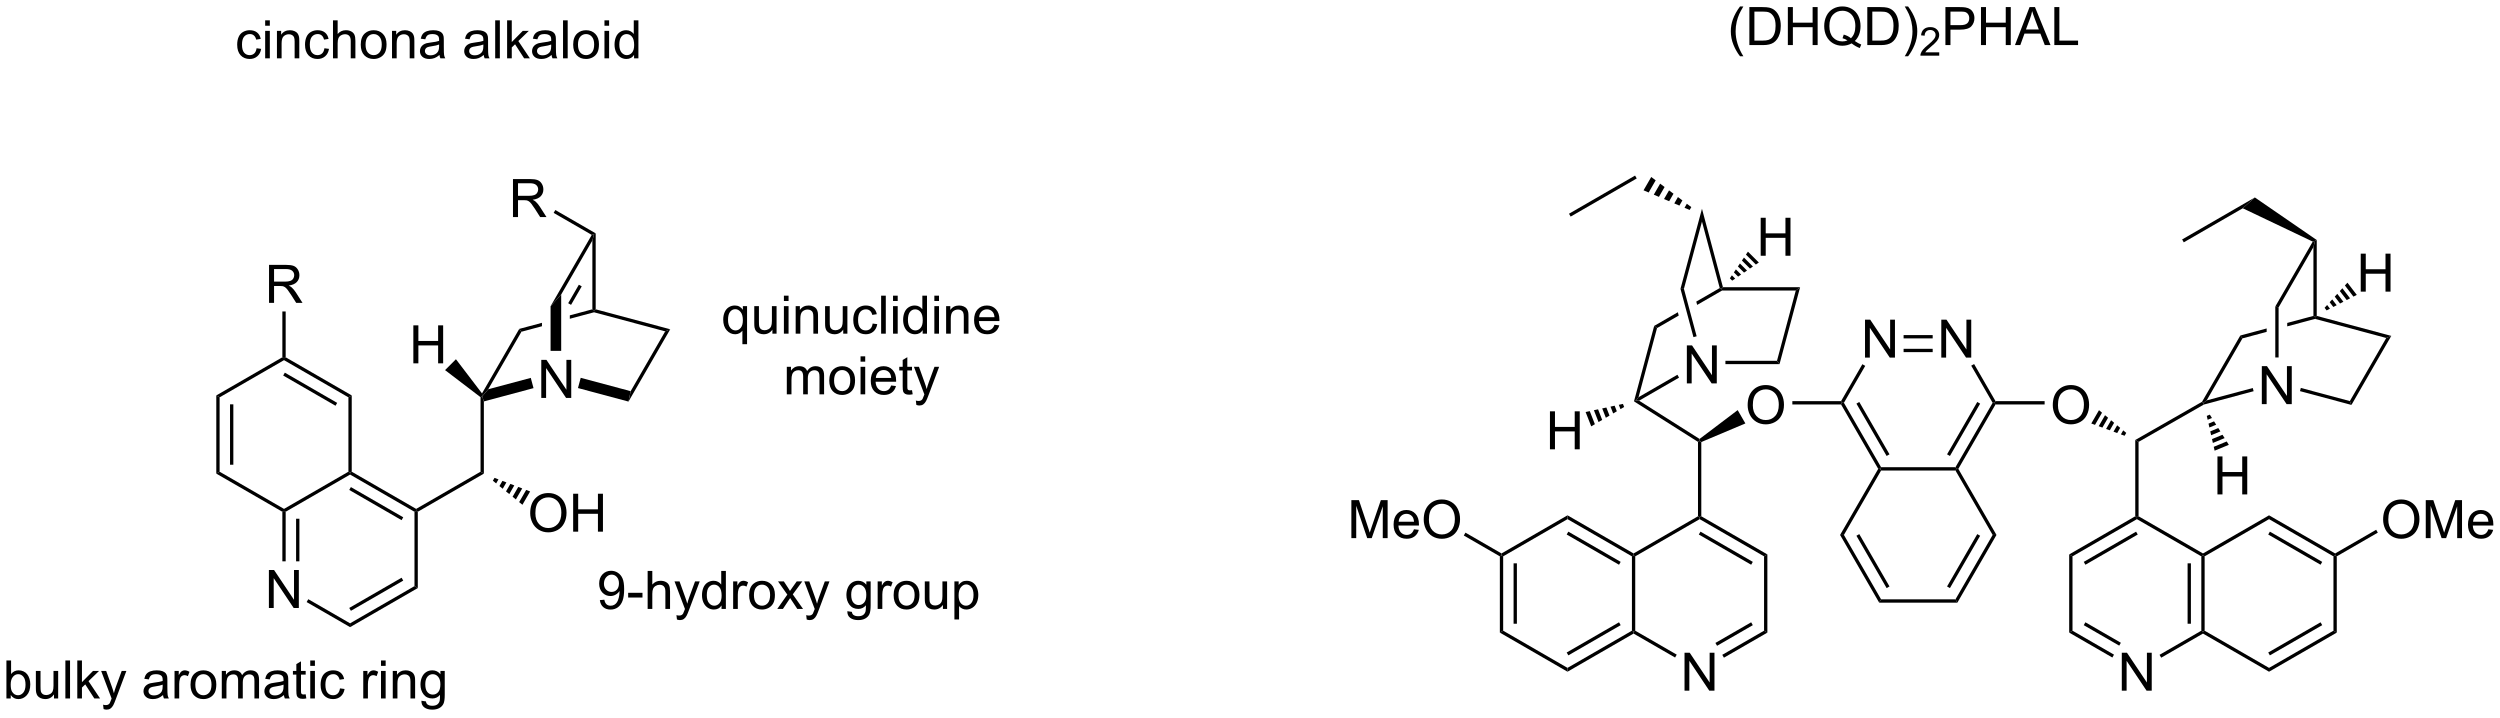 <?xml version="1.0" encoding="UTF-8"?>
<!DOCTYPE svg PUBLIC '-//W3C//DTD SVG 1.0//EN'
          'http://www.w3.org/TR/2001/REC-SVG-20010904/DTD/svg10.dtd'>
<svg stroke-dasharray="none" shape-rendering="auto" xmlns="http://www.w3.org/2000/svg" font-family="'Dialog'" text-rendering="auto" width="1024" fill-opacity="1" color-interpolation="auto" color-rendering="auto" preserveAspectRatio="xMidYMid meet" font-size="12px" viewBox="0 0 1024 294" fill="black" xmlns:xlink="http://www.w3.org/1999/xlink" stroke="black" image-rendering="auto" stroke-miterlimit="10" stroke-linecap="square" stroke-linejoin="miter" font-style="normal" stroke-width="1" height="294" stroke-dashoffset="0" font-weight="normal" stroke-opacity="1"
><!--Generated by the Batik Graphics2D SVG Generator--><defs id="genericDefs"
  /><g
  ><defs id="defs1"
    ><clipPath clipPathUnits="userSpaceOnUse" id="clipPath1"
      ><path d="M1.184 2.057 L388.821 2.057 L388.821 113.102 L1.184 113.102 L1.184 2.057 Z"
      /></clipPath
      ><clipPath clipPathUnits="userSpaceOnUse" id="clipPath2"
      ><path d="M62.801 44.7 L62.801 152.657 L439.66 152.657 L439.66 44.7 Z"
      /></clipPath
    ></defs
    ><g transform="scale(2.642,2.642) translate(-1.184,-2.057) matrix(1.029,0,0,1.029,-63.413,-43.921)"
    ><path d="M144.329 104.633 L144.329 98.906 L145.107 98.906 L148.115 103.401 L148.115 98.906 L148.842 98.906 L148.842 104.633 L148.063 104.633 L145.055 100.133 L145.055 104.633 L144.329 104.633 Z" stroke="none" clip-path="url(#clipPath2)"
    /></g
    ><g transform="matrix(2.717,0,0,2.717,-170.643,-121.458)"
    ><path d="M135.75 105.221 L135.5 104.459 L136.407 103.388 L142.822 101.669 L143.236 103.215 Z" stroke="none" clip-path="url(#clipPath2)"
    /></g
    ><g transform="matrix(2.717,0,0,2.717,-170.643,-121.458)"
    ><path d="M149.937 103.203 L150.351 101.658 L157.88 103.675 L157.552 105.243 Z" stroke="none" clip-path="url(#clipPath2)"
    /></g
    ><g transform="matrix(2.717,0,0,2.717,-170.643,-121.458)"
    ><path d="M136.407 103.388 L135.5 104.459 L135.47 104.011 L141.085 94.285 L141.415 94.715 Z" stroke="none" clip-path="url(#clipPath2)"
    /></g
    ><g transform="matrix(2.717,0,0,2.717,-170.643,-121.458)"
    ><path d="M157.552 105.243 L157.88 103.675 L163.087 94.657 L163.846 94.343 Z" stroke="none" clip-path="url(#clipPath2)"
    /></g
    ><g transform="matrix(2.717,0,0,2.717,-170.643,-121.458)"
    ><path d="M152.108 91.332 L148.708 92.243 L148.708 92.243 L148.708 92.76 L148.708 92.76 L152.358 91.782 L152.358 91.524 L152.108 91.332 ZM144.508 93.368 L141.085 94.285 L141.415 94.715 L144.508 93.886 L144.508 93.368 Z" stroke="none" clip-path="url(#clipPath2)"
    /></g
    ><g transform="matrix(2.717,0,0,2.717,-170.643,-121.458)"
    ><path d="M152.358 91.782 L152.358 91.524 L152.608 91.332 L163.846 94.343 L163.087 94.657 Z" stroke="none" clip-path="url(#clipPath2)"
    /></g
    ><g transform="matrix(2.717,0,0,2.717,-170.643,-121.458)"
    ><path d="M147.408 97.599 L145.808 97.599 L145.808 90.868 L147.408 89.097 Z" stroke="none" clip-path="url(#clipPath2)"
    /></g
    ><g transform="matrix(2.717,0,0,2.717,-170.643,-121.458)"
    ><path d="M152.608 91.332 L152.358 91.524 L152.108 91.332 L152.108 80.957 L152.358 80.024 L152.608 79.879 Z" stroke="none" clip-path="url(#clipPath2)"
    /></g
    ><g transform="matrix(2.717,0,0,2.717,-170.643,-121.458)"
    ><path d="M152.017 80.115 L152.358 80.024 L152.108 80.957 L147.408 89.097 L145.808 90.868 ZM150.072 87.624 L148.462 90.412 L148.895 90.662 L150.505 87.874 Z" stroke="none" clip-path="url(#clipPath2)"
    /></g
    ><g transform="matrix(2.717,0,0,2.717,-170.643,-121.458)"
    ><path d="M125.12 99.478 L125.12 93.751 L125.878 93.751 L125.878 96.103 L128.855 96.103 L128.855 93.751 L129.612 93.751 L129.612 99.478 L128.855 99.478 L128.855 96.777 L125.878 96.777 L125.878 99.478 L125.12 99.478 Z" stroke="none" clip-path="url(#clipPath2)"
    /></g
    ><g transform="matrix(2.717,0,0,2.717,-170.643,-121.458)"
    ><path d="M135.47 104.011 L135.5 104.459 L135.25 104.58 L129.899 100.499 L131.54 98.858 Z" stroke="none" clip-path="url(#clipPath2)"
    /></g
    ><g transform="matrix(2.717,0,0,2.717,-170.643,-121.458)"
    ><path d="M135.25 104.58 L135.5 104.459 L135.75 105.221 L135.75 116.104 L135.25 115.815 Z" stroke="none" clip-path="url(#clipPath2)"
    /></g
    ><g transform="matrix(2.717,0,0,2.717,-170.643,-121.458)"
    ><path d="M142.736 122.07 Q142.736 120.643 143.502 119.838 Q144.267 119.031 145.478 119.031 Q146.27 119.031 146.905 119.411 Q147.543 119.789 147.877 120.466 Q148.213 121.143 148.213 122.002 Q148.213 122.875 147.861 123.562 Q147.51 124.25 146.864 124.604 Q146.22 124.958 145.473 124.958 Q144.666 124.958 144.028 124.568 Q143.392 124.174 143.064 123.5 Q142.736 122.823 142.736 122.07 ZM143.517 122.081 Q143.517 123.117 144.072 123.713 Q144.629 124.307 145.47 124.307 Q146.325 124.307 146.877 123.706 Q147.431 123.104 147.431 122 Q147.431 121.299 147.194 120.779 Q146.957 120.258 146.502 119.971 Q146.048 119.682 145.481 119.682 Q144.676 119.682 144.095 120.237 Q143.517 120.789 143.517 122.081 ZM149.211 124.859 L149.211 119.133 L149.969 119.133 L149.969 121.484 L152.946 121.484 L152.946 119.133 L153.703 119.133 L153.703 124.859 L152.946 124.859 L152.946 122.159 L149.969 122.159 L149.969 124.859 L149.211 124.859 Z" stroke="none" clip-path="url(#clipPath2)"
    /></g
    ><g transform="matrix(2.717,0,0,2.717,-170.643,-121.458)"
    ><path d="M137.357 116.743 L137.953 116.97 L137.602 117.579 L137.107 117.176 ZM138.55 117.198 L139.147 117.426 L138.593 118.384 L138.098 117.981 ZM139.743 117.653 L140.339 117.881 L139.584 119.19 L139.089 118.787 ZM140.936 118.109 L141.532 118.336 L140.575 119.995 L140.079 119.592 ZM142.129 118.564 L142.725 118.791 L141.565 120.801 L141.07 120.398 Z" stroke="none" clip-path="url(#clipPath2)"
    /></g
    ><g transform="matrix(2.717,0,0,2.717,-170.643,-121.458)"
    ><path d="M135.25 115.815 L135.75 116.104 L125.791 121.854 L125.541 121.709 L125.541 121.421 Z" stroke="none" clip-path="url(#clipPath2)"
    /></g
    ><g transform="matrix(2.717,0,0,2.717,-170.643,-121.458)"
    ><path d="M103.343 136.359 L103.343 130.633 L104.121 130.633 L107.129 135.127 L107.129 130.633 L107.856 130.633 L107.856 136.359 L107.077 136.359 L104.069 131.859 L104.069 136.359 L103.343 136.359 Z" stroke="none" clip-path="url(#clipPath2)"
    /></g
    ><g transform="matrix(2.717,0,0,2.717,-170.643,-121.458)"
    ><path d="M125.541 121.421 L125.541 121.709 L125.291 121.854 L115.581 116.248 L115.581 115.959 L115.831 115.815 ZM123.596 122.688 L115.706 118.133 L115.456 118.566 L123.346 123.121 Z" stroke="none" clip-path="url(#clipPath2)"
    /></g
    ><g transform="matrix(2.717,0,0,2.717,-170.643,-121.458)"
    ><path d="M115.331 115.815 L115.581 115.959 L115.581 116.248 L105.872 121.854 L105.622 121.709 L105.622 121.421 Z" stroke="none" clip-path="url(#clipPath2)"
    /></g
    ><g transform="matrix(2.717,0,0,2.717,-170.643,-121.458)"
    ><path d="M105.372 121.854 L105.622 121.709 L105.872 121.854 L105.872 129.325 L105.372 129.325 ZM107.442 122.904 L107.442 129.325 L107.942 129.325 L107.942 122.904 Z" stroke="none" clip-path="url(#clipPath2)"
    /></g
    ><g transform="matrix(2.717,0,0,2.717,-170.643,-121.458)"
    ><path d="M109.033 135.468 L109.283 135.035 L115.581 138.671 L115.581 139.248 Z" stroke="none" clip-path="url(#clipPath2)"
    /></g
    ><g transform="matrix(2.717,0,0,2.717,-170.643,-121.458)"
    ><path d="M115.581 139.248 L115.581 138.671 L125.291 133.065 L125.791 133.354 ZM115.706 136.786 L123.596 132.231 L123.346 131.798 L115.456 136.352 Z" stroke="none" clip-path="url(#clipPath2)"
    /></g
    ><g transform="matrix(2.717,0,0,2.717,-170.643,-121.458)"
    ><path d="M125.791 133.354 L125.291 133.065 L125.291 121.854 L125.541 121.709 L125.791 121.854 Z" stroke="none" clip-path="url(#clipPath2)"
    /></g
    ><g transform="matrix(2.717,0,0,2.717,-170.643,-121.458)"
    ><path d="M115.831 115.815 L115.581 115.959 L115.331 115.815 L115.331 104.604 L115.831 104.315 Z" stroke="none" clip-path="url(#clipPath2)"
    /></g
    ><g transform="matrix(2.717,0,0,2.717,-170.643,-121.458)"
    ><path d="M115.831 104.315 L115.331 104.604 L105.622 98.998 L105.622 98.709 L105.872 98.565 ZM113.636 105.438 L105.747 100.883 L105.497 101.316 L113.386 105.871 Z" stroke="none" clip-path="url(#clipPath2)"
    /></g
    ><g transform="matrix(2.717,0,0,2.717,-170.643,-121.458)"
    ><path d="M105.372 98.565 L105.622 98.709 L105.622 98.998 L95.913 104.604 L95.413 104.315 Z" stroke="none" clip-path="url(#clipPath2)"
    /></g
    ><g transform="matrix(2.717,0,0,2.717,-170.643,-121.458)"
    ><path d="M95.413 104.315 L95.913 104.604 L95.913 115.815 L95.413 116.104 ZM97.483 105.654 L97.483 114.764 L97.983 114.764 L97.983 105.654 Z" stroke="none" clip-path="url(#clipPath2)"
    /></g
    ><g transform="matrix(2.717,0,0,2.717,-170.643,-121.458)"
    ><path d="M95.413 116.104 L95.913 115.815 L105.622 121.421 L105.622 121.709 L105.372 121.854 Z" stroke="none" clip-path="url(#clipPath2)"
    /></g
    ><g transform="matrix(2.717,0,0,2.717,-170.643,-121.458)"
    ><path d="M103.364 90.359 L103.364 84.633 L105.903 84.633 Q106.668 84.633 107.067 84.786 Q107.465 84.94 107.702 85.331 Q107.942 85.721 107.942 86.195 Q107.942 86.805 107.546 87.224 Q107.153 87.641 106.327 87.752 Q106.629 87.898 106.785 88.039 Q107.116 88.344 107.413 88.799 L108.41 90.359 L107.457 90.359 L106.7 89.167 Q106.366 88.651 106.15 88.377 Q105.936 88.104 105.767 87.995 Q105.598 87.885 105.421 87.844 Q105.293 87.815 104.999 87.815 L104.121 87.815 L104.121 90.359 L103.364 90.359 ZM104.121 87.159 L105.749 87.159 Q106.27 87.159 106.561 87.052 Q106.856 86.945 107.007 86.708 Q107.16 86.471 107.16 86.195 Q107.16 85.789 106.864 85.529 Q106.569 85.266 105.934 85.266 L104.121 85.266 L104.121 87.159 Z" stroke="none" clip-path="url(#clipPath2)"
    /></g
    ><g transform="matrix(2.717,0,0,2.717,-170.643,-121.458)"
    ><path d="M105.872 98.565 L105.622 98.709 L105.372 98.565 L105.372 91.659 L105.872 91.659 Z" stroke="none" clip-path="url(#clipPath2)"
    /></g
    ><g transform="matrix(2.717,0,0,2.717,-170.643,-121.458)"
    ><path d="M140.14 77.424 L140.14 71.697 L142.679 71.697 Q143.445 71.697 143.844 71.851 Q144.242 72.004 144.479 72.395 Q144.719 72.786 144.719 73.26 Q144.719 73.869 144.323 74.288 Q143.929 74.705 143.104 74.817 Q143.406 74.963 143.562 75.103 Q143.893 75.408 144.19 75.864 L145.187 77.424 L144.234 77.424 L143.476 76.231 Q143.143 75.715 142.927 75.442 Q142.713 75.168 142.544 75.059 Q142.375 74.95 142.198 74.908 Q142.07 74.879 141.776 74.879 L140.898 74.879 L140.898 77.424 L140.14 77.424 ZM140.898 74.223 L142.526 74.223 Q143.047 74.223 143.338 74.116 Q143.633 74.01 143.784 73.773 Q143.937 73.536 143.937 73.26 Q143.937 72.853 143.64 72.593 Q143.346 72.33 142.711 72.33 L140.898 72.33 L140.898 74.223 Z" stroke="none" clip-path="url(#clipPath2)"
    /></g
    ><g transform="matrix(2.717,0,0,2.717,-170.643,-121.458)"
    ><path d="M152.608 79.879 L152.358 80.024 L152.017 80.115 L146.271 76.798 L146.521 76.365 Z" stroke="none" clip-path="url(#clipPath2)"
    /></g
    ><g transform="matrix(2.717,0,0,2.717,-170.643,-121.458)"
    ><path d="M101.484 51.979 L102.177 52.07 Q102.062 52.784 101.596 53.19 Q101.13 53.594 100.451 53.594 Q99.599 53.594 99.081 53.036 Q98.562 52.479 98.562 51.44 Q98.562 50.768 98.784 50.266 Q99.008 49.76 99.463 49.51 Q99.919 49.258 100.453 49.258 Q101.13 49.258 101.56 49.599 Q101.99 49.94 102.109 50.57 L101.427 50.675 Q101.328 50.258 101.081 50.047 Q100.833 49.836 100.482 49.836 Q99.951 49.836 99.617 50.216 Q99.287 50.596 99.287 51.422 Q99.287 52.258 99.607 52.638 Q99.927 53.016 100.443 53.016 Q100.857 53.016 101.133 52.763 Q101.412 52.508 101.484 51.979 ZM102.781 48.581 L102.781 47.773 L103.484 47.773 L103.484 48.581 L102.781 48.581 ZM102.781 53.5 L102.781 49.352 L103.484 49.352 L103.484 53.5 L102.781 53.5 ZM104.556 53.5 L104.556 49.352 L105.189 49.352 L105.189 49.94 Q105.644 49.258 106.509 49.258 Q106.884 49.258 107.197 49.393 Q107.512 49.526 107.668 49.745 Q107.824 49.964 107.887 50.266 Q107.926 50.461 107.926 50.948 L107.926 53.5 L107.223 53.5 L107.223 50.977 Q107.223 50.547 107.139 50.333 Q107.059 50.12 106.85 49.995 Q106.642 49.867 106.361 49.867 Q105.91 49.867 105.585 50.154 Q105.259 50.438 105.259 51.234 L105.259 53.5 L104.556 53.5 ZM111.711 51.979 L112.404 52.07 Q112.289 52.784 111.823 53.19 Q111.357 53.594 110.677 53.594 Q109.826 53.594 109.307 53.036 Q108.789 52.479 108.789 51.44 Q108.789 50.768 109.01 50.266 Q109.234 49.76 109.69 49.51 Q110.146 49.258 110.68 49.258 Q111.357 49.258 111.787 49.599 Q112.216 49.94 112.336 50.57 L111.654 50.675 Q111.555 50.258 111.307 50.047 Q111.06 49.836 110.708 49.836 Q110.177 49.836 109.844 50.216 Q109.513 50.596 109.513 51.422 Q109.513 52.258 109.833 52.638 Q110.154 53.016 110.669 53.016 Q111.083 53.016 111.359 52.763 Q111.638 52.508 111.711 51.979 ZM113.005 53.5 L113.005 47.773 L113.708 47.773 L113.708 49.828 Q114.201 49.258 114.951 49.258 Q115.412 49.258 115.75 49.44 Q116.091 49.62 116.237 49.94 Q116.383 50.26 116.383 50.87 L116.383 53.5 L115.68 53.5 L115.68 50.87 Q115.68 50.344 115.451 50.104 Q115.224 49.862 114.805 49.862 Q114.492 49.862 114.216 50.026 Q113.943 50.188 113.826 50.466 Q113.708 50.742 113.708 51.229 L113.708 53.5 L113.005 53.5 ZM117.191 51.425 Q117.191 50.273 117.832 49.719 Q118.368 49.258 119.137 49.258 Q119.993 49.258 120.535 49.818 Q121.079 50.378 121.079 51.367 Q121.079 52.167 120.837 52.628 Q120.598 53.086 120.139 53.341 Q119.681 53.594 119.137 53.594 Q118.267 53.594 117.728 53.036 Q117.191 52.477 117.191 51.425 ZM117.915 51.425 Q117.915 52.221 118.262 52.62 Q118.611 53.016 119.137 53.016 Q119.66 53.016 120.007 52.617 Q120.356 52.219 120.356 51.401 Q120.356 50.633 120.007 50.237 Q119.658 49.839 119.137 49.839 Q118.611 49.839 118.262 50.234 Q117.915 50.628 117.915 51.425 ZM121.904 53.5 L121.904 49.352 L122.537 49.352 L122.537 49.94 Q122.992 49.258 123.857 49.258 Q124.232 49.258 124.544 49.393 Q124.859 49.526 125.016 49.745 Q125.172 49.964 125.234 50.266 Q125.273 50.461 125.273 50.948 L125.273 53.5 L124.57 53.5 L124.57 50.977 Q124.57 50.547 124.487 50.333 Q124.406 50.12 124.198 49.995 Q123.99 49.867 123.708 49.867 Q123.258 49.867 122.932 50.154 Q122.607 50.438 122.607 51.234 L122.607 53.5 L121.904 53.5 ZM129.059 52.987 Q128.668 53.32 128.306 53.458 Q127.947 53.594 127.533 53.594 Q126.848 53.594 126.481 53.26 Q126.113 52.925 126.113 52.406 Q126.113 52.102 126.251 51.849 Q126.392 51.596 126.616 51.445 Q126.84 51.292 127.121 51.214 Q127.329 51.159 127.746 51.109 Q128.598 51.008 129.001 50.867 Q129.004 50.721 129.004 50.682 Q129.004 50.253 128.806 50.078 Q128.535 49.839 128.004 49.839 Q127.509 49.839 127.272 50.013 Q127.035 50.188 126.923 50.628 L126.236 50.534 Q126.329 50.094 126.543 49.823 Q126.759 49.55 127.165 49.404 Q127.572 49.258 128.106 49.258 Q128.637 49.258 128.968 49.383 Q129.301 49.508 129.457 49.698 Q129.613 49.885 129.676 50.175 Q129.712 50.354 129.712 50.823 L129.712 51.76 Q129.712 52.742 129.756 53.003 Q129.801 53.26 129.934 53.5 L129.199 53.5 Q129.09 53.281 129.059 52.987 ZM129.001 51.417 Q128.619 51.573 127.853 51.682 Q127.418 51.745 127.238 51.823 Q127.059 51.901 126.96 52.052 Q126.863 52.203 126.863 52.385 Q126.863 52.667 127.077 52.854 Q127.29 53.042 127.699 53.042 Q128.106 53.042 128.421 52.865 Q128.738 52.688 128.887 52.378 Q129.001 52.141 129.001 51.675 L129.001 51.417 ZM135.731 52.987 Q135.34 53.32 134.978 53.458 Q134.619 53.594 134.204 53.594 Q133.519 53.594 133.152 53.26 Q132.785 52.925 132.785 52.406 Q132.785 52.102 132.923 51.849 Q133.064 51.596 133.288 51.445 Q133.512 51.292 133.793 51.214 Q134.001 51.159 134.418 51.109 Q135.269 51.008 135.673 50.867 Q135.676 50.721 135.676 50.682 Q135.676 50.253 135.478 50.078 Q135.207 49.839 134.676 49.839 Q134.181 49.839 133.944 50.013 Q133.707 50.188 133.595 50.628 L132.907 50.534 Q133.001 50.094 133.215 49.823 Q133.431 49.55 133.837 49.404 Q134.244 49.258 134.777 49.258 Q135.309 49.258 135.639 49.383 Q135.973 49.508 136.129 49.698 Q136.285 49.885 136.348 50.175 Q136.384 50.354 136.384 50.823 L136.384 51.76 Q136.384 52.742 136.428 53.003 Q136.473 53.26 136.606 53.5 L135.871 53.5 Q135.762 53.281 135.731 52.987 ZM135.673 51.417 Q135.29 51.573 134.525 51.682 Q134.09 51.745 133.91 51.823 Q133.731 51.901 133.631 52.052 Q133.535 52.203 133.535 52.385 Q133.535 52.667 133.749 52.854 Q133.962 53.042 134.371 53.042 Q134.777 53.042 135.093 52.865 Q135.41 52.688 135.559 52.378 Q135.673 52.141 135.673 51.675 L135.673 51.417 ZM137.458 53.5 L137.458 47.773 L138.161 47.773 L138.161 53.5 L137.458 53.5 ZM139.254 53.5 L139.254 47.773 L139.957 47.773 L139.957 51.039 L141.621 49.352 L142.532 49.352 L140.947 50.891 L142.691 53.5 L141.824 53.5 L140.454 51.378 L139.957 51.854 L139.957 53.5 L139.254 53.5 ZM145.957 52.987 Q145.566 53.32 145.204 53.458 Q144.845 53.594 144.431 53.594 Q143.746 53.594 143.379 53.26 Q143.012 52.925 143.012 52.406 Q143.012 52.102 143.15 51.849 Q143.29 51.596 143.514 51.445 Q143.738 51.292 144.019 51.214 Q144.228 51.159 144.644 51.109 Q145.496 51.008 145.9 50.867 Q145.902 50.721 145.902 50.682 Q145.902 50.253 145.704 50.078 Q145.434 49.839 144.902 49.839 Q144.407 49.839 144.171 50.013 Q143.934 50.188 143.822 50.628 L143.134 50.534 Q143.228 50.094 143.441 49.823 Q143.657 49.55 144.064 49.404 Q144.47 49.258 145.004 49.258 Q145.535 49.258 145.866 49.383 Q146.199 49.508 146.356 49.698 Q146.512 49.885 146.574 50.175 Q146.611 50.354 146.611 50.823 L146.611 51.76 Q146.611 52.742 146.655 53.003 Q146.699 53.26 146.832 53.5 L146.098 53.5 Q145.988 53.281 145.957 52.987 ZM145.9 51.417 Q145.517 51.573 144.751 51.682 Q144.316 51.745 144.137 51.823 Q143.957 51.901 143.858 52.052 Q143.762 52.203 143.762 52.385 Q143.762 52.667 143.975 52.854 Q144.189 53.042 144.598 53.042 Q145.004 53.042 145.319 52.865 Q145.637 52.688 145.785 52.378 Q145.9 52.141 145.9 51.675 L145.9 51.417 ZM147.685 53.5 L147.685 47.773 L148.388 47.773 L148.388 53.5 L147.685 53.5 ZM149.215 51.425 Q149.215 50.273 149.856 49.719 Q150.392 49.258 151.16 49.258 Q152.017 49.258 152.559 49.818 Q153.103 50.378 153.103 51.367 Q153.103 52.167 152.861 52.628 Q152.621 53.086 152.163 53.341 Q151.704 53.594 151.16 53.594 Q150.29 53.594 149.751 53.036 Q149.215 52.477 149.215 51.425 ZM149.939 51.425 Q149.939 52.221 150.285 52.62 Q150.634 53.016 151.16 53.016 Q151.684 53.016 152.03 52.617 Q152.379 52.219 152.379 51.401 Q152.379 50.633 152.03 50.237 Q151.681 49.839 151.16 49.839 Q150.634 49.839 150.285 50.234 Q149.939 50.628 149.939 51.425 ZM153.93 48.581 L153.93 47.773 L154.633 47.773 L154.633 48.581 L153.93 48.581 ZM153.93 53.5 L153.93 49.352 L154.633 49.352 L154.633 53.5 L153.93 53.5 ZM158.394 53.5 L158.394 52.977 Q158.001 53.594 157.236 53.594 Q156.738 53.594 156.322 53.32 Q155.907 53.047 155.678 52.557 Q155.449 52.065 155.449 51.43 Q155.449 50.807 155.655 50.302 Q155.863 49.797 156.277 49.529 Q156.691 49.258 157.204 49.258 Q157.579 49.258 157.871 49.417 Q158.165 49.573 158.348 49.828 L158.348 47.773 L159.048 47.773 L159.048 53.5 L158.394 53.5 ZM156.173 51.43 Q156.173 52.227 156.509 52.622 Q156.845 53.016 157.301 53.016 Q157.762 53.016 158.085 52.638 Q158.407 52.26 158.407 51.487 Q158.407 50.635 158.079 50.237 Q157.751 49.839 157.269 49.839 Q156.801 49.839 156.486 50.221 Q156.173 50.604 156.173 51.43 Z" stroke="none" clip-path="url(#clipPath2)"
    /></g
    ><g transform="matrix(2.717,0,0,2.717,-170.643,-121.458)"
    ><path d="M64.427 150 L63.773 150 L63.773 144.273 L64.477 144.273 L64.477 146.315 Q64.922 145.758 65.615 145.758 Q65.997 145.758 66.338 145.911 Q66.68 146.065 66.901 146.346 Q67.122 146.625 67.247 147.021 Q67.372 147.414 67.372 147.862 Q67.372 148.93 66.844 149.513 Q66.318 150.094 65.578 150.094 Q64.844 150.094 64.427 149.479 L64.427 150 ZM64.419 147.893 Q64.419 148.641 64.622 148.971 Q64.953 149.516 65.521 149.516 Q65.982 149.516 66.318 149.115 Q66.654 148.714 66.654 147.922 Q66.654 147.109 66.331 146.724 Q66.008 146.336 65.552 146.336 Q65.091 146.336 64.755 146.737 Q64.419 147.135 64.419 147.893 ZM70.947 150 L70.947 149.391 Q70.462 150.094 69.629 150.094 Q69.262 150.094 68.944 149.953 Q68.626 149.812 68.47 149.599 Q68.316 149.385 68.254 149.078 Q68.212 148.87 68.212 148.422 L68.212 145.852 L68.915 145.852 L68.915 148.151 Q68.915 148.703 68.957 148.893 Q69.025 149.172 69.238 149.331 Q69.454 149.487 69.769 149.487 Q70.087 149.487 70.363 149.326 Q70.642 149.164 70.757 148.885 Q70.871 148.604 70.871 148.073 L70.871 145.852 L71.574 145.852 L71.574 150 L70.947 150 ZM72.662 150 L72.662 144.273 L73.365 144.273 L73.365 150 L72.662 150 ZM74.457 150 L74.457 144.273 L75.16 144.273 L75.16 147.539 L76.824 145.852 L77.736 145.852 L76.15 147.391 L77.894 150 L77.027 150 L75.658 147.878 L75.16 148.354 L75.16 150 L74.457 150 ZM78.423 151.599 L78.345 150.938 Q78.574 151 78.746 151 Q78.981 151 79.121 150.922 Q79.262 150.844 79.353 150.703 Q79.418 150.599 79.566 150.18 Q79.587 150.122 79.629 150.008 L78.056 145.852 L78.814 145.852 L79.676 148.253 Q79.845 148.711 79.978 149.214 Q80.098 148.729 80.267 148.268 L81.152 145.852 L81.856 145.852 L80.277 150.07 Q80.025 150.755 79.884 151.013 Q79.697 151.359 79.454 151.521 Q79.212 151.685 78.876 151.685 Q78.673 151.685 78.423 151.599 ZM87.383 149.487 Q86.992 149.82 86.63 149.958 Q86.271 150.094 85.857 150.094 Q85.172 150.094 84.805 149.76 Q84.438 149.424 84.438 148.906 Q84.438 148.602 84.576 148.349 Q84.716 148.096 84.94 147.945 Q85.164 147.792 85.445 147.714 Q85.654 147.659 86.07 147.609 Q86.922 147.508 87.326 147.367 Q87.328 147.221 87.328 147.182 Q87.328 146.753 87.13 146.578 Q86.859 146.339 86.328 146.339 Q85.833 146.339 85.596 146.513 Q85.359 146.688 85.247 147.128 L84.56 147.034 Q84.654 146.594 84.867 146.323 Q85.083 146.049 85.49 145.904 Q85.896 145.758 86.43 145.758 Q86.961 145.758 87.292 145.883 Q87.625 146.008 87.781 146.198 Q87.938 146.385 88 146.674 Q88.037 146.854 88.037 147.323 L88.037 148.26 Q88.037 149.242 88.081 149.503 Q88.125 149.76 88.258 150 L87.523 150 Q87.414 149.781 87.383 149.487 ZM87.326 147.917 Q86.943 148.073 86.177 148.182 Q85.742 148.245 85.562 148.323 Q85.383 148.401 85.284 148.552 Q85.188 148.703 85.188 148.885 Q85.188 149.167 85.401 149.354 Q85.615 149.542 86.023 149.542 Q86.43 149.542 86.745 149.365 Q87.062 149.188 87.211 148.878 Q87.326 148.641 87.326 148.174 L87.326 147.917 ZM89.118 150 L89.118 145.852 L89.751 145.852 L89.751 146.479 Q89.993 146.039 90.197 145.898 Q90.402 145.758 90.65 145.758 Q91.004 145.758 91.371 145.984 L91.129 146.635 Q90.871 146.484 90.613 146.484 Q90.384 146.484 90.199 146.622 Q90.017 146.76 89.939 147.008 Q89.822 147.383 89.822 147.828 L89.822 150 L89.118 150 ZM91.527 147.924 Q91.527 146.773 92.168 146.219 Q92.704 145.758 93.473 145.758 Q94.329 145.758 94.871 146.318 Q95.415 146.878 95.415 147.867 Q95.415 148.667 95.173 149.128 Q94.934 149.586 94.475 149.841 Q94.017 150.094 93.473 150.094 Q92.603 150.094 92.064 149.536 Q91.527 148.977 91.527 147.924 ZM92.251 147.924 Q92.251 148.721 92.598 149.12 Q92.947 149.516 93.473 149.516 Q93.996 149.516 94.342 149.117 Q94.691 148.719 94.691 147.901 Q94.691 147.133 94.342 146.737 Q93.993 146.339 93.473 146.339 Q92.947 146.339 92.598 146.734 Q92.251 147.128 92.251 147.924 ZM96.24 150 L96.24 145.852 L96.867 145.852 L96.867 146.432 Q97.062 146.128 97.385 145.943 Q97.711 145.758 98.125 145.758 Q98.586 145.758 98.88 145.951 Q99.177 146.141 99.297 146.484 Q99.789 145.758 100.578 145.758 Q101.195 145.758 101.526 146.099 Q101.859 146.44 101.859 147.151 L101.859 150 L101.162 150 L101.162 147.385 Q101.162 146.964 101.091 146.779 Q101.023 146.594 100.844 146.482 Q100.664 146.367 100.422 146.367 Q99.984 146.367 99.695 146.659 Q99.406 146.948 99.406 147.589 L99.406 150 L98.703 150 L98.703 147.305 Q98.703 146.836 98.531 146.602 Q98.359 146.367 97.969 146.367 Q97.672 146.367 97.419 146.523 Q97.169 146.68 97.055 146.982 Q96.943 147.281 96.943 147.846 L96.943 150 L96.24 150 ZM105.609 149.487 Q105.219 149.82 104.857 149.958 Q104.497 150.094 104.083 150.094 Q103.398 150.094 103.031 149.76 Q102.664 149.424 102.664 148.906 Q102.664 148.602 102.802 148.349 Q102.943 148.096 103.167 147.945 Q103.391 147.792 103.672 147.714 Q103.88 147.659 104.297 147.609 Q105.148 147.508 105.552 147.367 Q105.555 147.221 105.555 147.182 Q105.555 146.753 105.357 146.578 Q105.086 146.339 104.555 146.339 Q104.06 146.339 103.823 146.513 Q103.586 146.688 103.474 147.128 L102.787 147.034 Q102.88 146.594 103.094 146.323 Q103.31 146.049 103.716 145.904 Q104.122 145.758 104.656 145.758 Q105.188 145.758 105.518 145.883 Q105.852 146.008 106.008 146.198 Q106.164 146.385 106.227 146.674 Q106.263 146.854 106.263 147.323 L106.263 148.26 Q106.263 149.242 106.307 149.503 Q106.352 149.76 106.484 150 L105.75 150 Q105.641 149.781 105.609 149.487 ZM105.552 147.917 Q105.169 148.073 104.404 148.182 Q103.969 148.245 103.789 148.323 Q103.609 148.401 103.51 148.552 Q103.414 148.703 103.414 148.885 Q103.414 149.167 103.628 149.354 Q103.841 149.542 104.25 149.542 Q104.656 149.542 104.971 149.365 Q105.289 149.188 105.438 148.878 Q105.552 148.641 105.552 148.174 L105.552 147.917 ZM108.887 149.37 L108.988 149.992 Q108.691 150.055 108.457 150.055 Q108.074 150.055 107.863 149.935 Q107.652 149.812 107.566 149.615 Q107.481 149.417 107.481 148.784 L107.481 146.398 L106.965 146.398 L106.965 145.852 L107.481 145.852 L107.481 144.823 L108.181 144.401 L108.181 145.852 L108.887 145.852 L108.887 146.398 L108.181 146.398 L108.181 148.823 Q108.181 149.125 108.217 149.211 Q108.254 149.297 108.337 149.349 Q108.423 149.398 108.579 149.398 Q108.697 149.398 108.887 149.37 ZM109.578 145.081 L109.578 144.273 L110.281 144.273 L110.281 145.081 L109.578 145.081 ZM109.578 150 L109.578 145.852 L110.281 145.852 L110.281 150 L109.578 150 ZM114.059 148.479 L114.751 148.57 Q114.637 149.284 114.171 149.69 Q113.704 150.094 113.025 150.094 Q112.173 150.094 111.655 149.536 Q111.137 148.979 111.137 147.94 Q111.137 147.268 111.358 146.766 Q111.582 146.26 112.038 146.01 Q112.493 145.758 113.027 145.758 Q113.704 145.758 114.134 146.099 Q114.564 146.44 114.684 147.07 L114.001 147.174 Q113.902 146.758 113.655 146.547 Q113.408 146.336 113.056 146.336 Q112.525 146.336 112.191 146.716 Q111.861 147.096 111.861 147.922 Q111.861 148.758 112.181 149.138 Q112.501 149.516 113.017 149.516 Q113.431 149.516 113.707 149.263 Q113.986 149.008 114.059 148.479 ZM117.568 150 L117.568 145.852 L118.201 145.852 L118.201 146.479 Q118.443 146.039 118.646 145.898 Q118.852 145.758 119.099 145.758 Q119.453 145.758 119.82 145.984 L119.578 146.635 Q119.32 146.484 119.062 146.484 Q118.833 146.484 118.648 146.622 Q118.466 146.76 118.388 147.008 Q118.271 147.383 118.271 147.828 L118.271 150 L117.568 150 ZM120.242 145.081 L120.242 144.273 L120.945 144.273 L120.945 145.081 L120.242 145.081 ZM120.242 150 L120.242 145.852 L120.945 145.852 L120.945 150 L120.242 150 ZM122.017 150 L122.017 145.852 L122.65 145.852 L122.65 146.44 Q123.106 145.758 123.97 145.758 Q124.345 145.758 124.658 145.893 Q124.973 146.026 125.129 146.245 Q125.285 146.464 125.348 146.766 Q125.387 146.961 125.387 147.448 L125.387 150 L124.684 150 L124.684 147.477 Q124.684 147.047 124.6 146.833 Q124.519 146.62 124.311 146.495 Q124.103 146.367 123.822 146.367 Q123.371 146.367 123.046 146.654 Q122.72 146.938 122.72 147.734 L122.72 150 L122.017 150 ZM126.336 150.344 L127.021 150.445 Q127.062 150.763 127.258 150.906 Q127.521 151.102 127.974 151.102 Q128.461 151.102 128.727 150.906 Q128.992 150.711 129.086 150.359 Q129.141 150.146 129.138 149.456 Q128.677 150 127.99 150 Q127.133 150 126.664 149.383 Q126.195 148.766 126.195 147.901 Q126.195 147.307 126.409 146.807 Q126.625 146.305 127.034 146.031 Q127.443 145.758 127.992 145.758 Q128.727 145.758 129.203 146.352 L129.203 145.852 L129.852 145.852 L129.852 149.438 Q129.852 150.406 129.654 150.81 Q129.458 151.216 129.029 151.451 Q128.602 151.685 127.977 151.685 Q127.234 151.685 126.776 151.349 Q126.32 151.016 126.336 150.344 ZM126.919 147.852 Q126.919 148.667 127.242 149.042 Q127.568 149.417 128.055 149.417 Q128.539 149.417 128.867 149.044 Q129.195 148.672 129.195 147.875 Q129.195 147.112 128.857 146.727 Q128.521 146.339 128.044 146.339 Q127.576 146.339 127.247 146.721 Q126.919 147.102 126.919 147.852 Z" stroke="none" clip-path="url(#clipPath2)"
    /></g
    ><g transform="matrix(2.717,0,0,2.717,-170.643,-121.458)"
    ><path d="M174.725 96.591 L174.725 94.557 Q174.56 94.789 174.266 94.943 Q173.972 95.094 173.639 95.094 Q172.902 95.094 172.368 94.505 Q171.834 93.914 171.834 92.885 Q171.834 92.26 172.05 91.766 Q172.269 91.268 172.68 91.013 Q173.092 90.758 173.584 90.758 Q174.355 90.758 174.795 91.406 L174.795 90.852 L175.428 90.852 L175.428 96.591 L174.725 96.591 ZM172.558 92.914 Q172.558 93.713 172.894 94.115 Q173.23 94.516 173.698 94.516 Q174.147 94.516 174.469 94.135 Q174.795 93.753 174.795 92.977 Q174.795 92.148 174.454 91.732 Q174.113 91.312 173.652 91.312 Q173.193 91.312 172.876 91.701 Q172.558 92.088 172.558 92.914 ZM179.249 95 L179.249 94.391 Q178.765 95.094 177.932 95.094 Q177.564 95.094 177.247 94.953 Q176.929 94.812 176.773 94.599 Q176.619 94.385 176.557 94.078 Q176.515 93.87 176.515 93.422 L176.515 90.852 L177.218 90.852 L177.218 93.151 Q177.218 93.703 177.26 93.893 Q177.327 94.172 177.541 94.331 Q177.757 94.487 178.072 94.487 Q178.39 94.487 178.666 94.326 Q178.945 94.164 179.059 93.885 Q179.174 93.604 179.174 93.073 L179.174 90.852 L179.877 90.852 L179.877 95 L179.249 95 ZM180.982 90.081 L180.982 89.273 L181.685 89.273 L181.685 90.081 L180.982 90.081 ZM180.982 95 L180.982 90.852 L181.685 90.852 L181.685 95 L180.982 95 ZM182.757 95 L182.757 90.852 L183.39 90.852 L183.39 91.44 Q183.846 90.758 184.71 90.758 Q185.085 90.758 185.398 90.893 Q185.713 91.026 185.869 91.245 Q186.025 91.463 186.088 91.766 Q186.127 91.961 186.127 92.448 L186.127 95 L185.424 95 L185.424 92.477 Q185.424 92.047 185.34 91.833 Q185.26 91.62 185.051 91.495 Q184.843 91.367 184.562 91.367 Q184.111 91.367 183.786 91.654 Q183.46 91.938 183.46 92.734 L183.46 95 L182.757 95 ZM189.925 95 L189.925 94.391 Q189.441 95.094 188.607 95.094 Q188.24 95.094 187.923 94.953 Q187.605 94.812 187.448 94.599 Q187.295 94.385 187.232 94.078 Q187.191 93.87 187.191 93.422 L187.191 90.852 L187.894 90.852 L187.894 93.151 Q187.894 93.703 187.935 93.893 Q188.003 94.172 188.217 94.331 Q188.433 94.487 188.748 94.487 Q189.066 94.487 189.342 94.326 Q189.62 94.164 189.735 93.885 Q189.85 93.604 189.85 93.073 L189.85 90.852 L190.553 90.852 L190.553 95 L189.925 95 ZM194.361 93.479 L195.054 93.57 Q194.939 94.284 194.473 94.69 Q194.007 95.094 193.327 95.094 Q192.476 95.094 191.958 94.537 Q191.439 93.979 191.439 92.94 Q191.439 92.268 191.661 91.766 Q191.885 91.26 192.34 91.01 Q192.796 90.758 193.33 90.758 Q194.007 90.758 194.437 91.099 Q194.867 91.44 194.986 92.07 L194.304 92.174 Q194.205 91.758 193.958 91.547 Q193.71 91.336 193.359 91.336 Q192.827 91.336 192.494 91.716 Q192.163 92.096 192.163 92.922 Q192.163 93.758 192.484 94.138 Q192.804 94.516 193.32 94.516 Q193.734 94.516 194.01 94.263 Q194.288 94.008 194.361 93.479 ZM195.64 95 L195.64 89.273 L196.343 89.273 L196.343 95 L195.64 95 ZM197.435 90.081 L197.435 89.273 L198.139 89.273 L198.139 90.081 L197.435 90.081 ZM197.435 95 L197.435 90.852 L198.139 90.852 L198.139 95 L197.435 95 ZM201.9 95 L201.9 94.477 Q201.507 95.094 200.742 95.094 Q200.244 95.094 199.827 94.82 Q199.413 94.547 199.184 94.057 Q198.955 93.565 198.955 92.93 Q198.955 92.307 199.161 91.802 Q199.369 91.297 199.783 91.029 Q200.197 90.758 200.71 90.758 Q201.085 90.758 201.377 90.917 Q201.671 91.073 201.853 91.328 L201.853 89.273 L202.554 89.273 L202.554 95 L201.9 95 ZM199.679 92.93 Q199.679 93.727 200.015 94.122 Q200.351 94.516 200.807 94.516 Q201.268 94.516 201.59 94.138 Q201.913 93.76 201.913 92.987 Q201.913 92.135 201.585 91.737 Q201.257 91.338 200.775 91.338 Q200.307 91.338 199.992 91.721 Q199.679 92.104 199.679 92.93 ZM203.662 90.081 L203.662 89.273 L204.365 89.273 L204.365 90.081 L203.662 90.081 ZM203.662 95 L203.662 90.852 L204.365 90.852 L204.365 95 L203.662 95 ZM205.437 95 L205.437 90.852 L206.07 90.852 L206.07 91.44 Q206.525 90.758 207.39 90.758 Q207.765 90.758 208.077 90.893 Q208.393 91.026 208.549 91.245 Q208.705 91.463 208.768 91.766 Q208.807 91.961 208.807 92.448 L208.807 95 L208.103 95 L208.103 92.477 Q208.103 92.047 208.02 91.833 Q207.939 91.62 207.731 91.495 Q207.523 91.367 207.242 91.367 Q206.791 91.367 206.465 91.654 Q206.14 91.938 206.14 92.734 L206.14 95 L205.437 95 ZM212.725 93.664 L213.451 93.753 Q213.279 94.391 212.813 94.742 Q212.35 95.094 211.628 95.094 Q210.717 95.094 210.183 94.534 Q209.652 93.971 209.652 92.961 Q209.652 91.914 210.191 91.336 Q210.73 90.758 211.589 90.758 Q212.42 90.758 212.946 91.326 Q213.475 91.891 213.475 92.917 Q213.475 92.979 213.472 93.104 L210.378 93.104 Q210.417 93.789 210.764 94.154 Q211.113 94.516 211.631 94.516 Q212.019 94.516 212.292 94.312 Q212.566 94.109 212.725 93.664 ZM210.417 92.526 L212.732 92.526 Q212.685 92.003 212.467 91.742 Q212.131 91.336 211.597 91.336 Q211.113 91.336 210.782 91.662 Q210.451 91.984 210.417 92.526 Z" stroke="none" clip-path="url(#clipPath2)"
    /></g
    ><g transform="matrix(2.717,0,0,2.717,-170.643,-121.458)"
    ><path d="M181.421 104.15 L181.421 100.002 L182.049 100.002 L182.049 100.582 Q182.244 100.278 182.567 100.093 Q182.893 99.908 183.307 99.908 Q183.768 99.908 184.062 100.1 Q184.359 100.291 184.478 100.634 Q184.971 99.908 185.76 99.908 Q186.377 99.908 186.708 100.249 Q187.041 100.59 187.041 101.301 L187.041 104.15 L186.343 104.15 L186.343 101.535 Q186.343 101.114 186.273 100.929 Q186.205 100.744 186.025 100.632 Q185.846 100.517 185.603 100.517 Q185.166 100.517 184.877 100.809 Q184.588 101.098 184.588 101.739 L184.588 104.15 L183.885 104.15 L183.885 101.455 Q183.885 100.986 183.713 100.752 Q183.541 100.517 183.15 100.517 Q182.853 100.517 182.601 100.673 Q182.351 100.83 182.236 101.132 Q182.124 101.431 182.124 101.996 L182.124 104.15 L181.421 104.15 ZM187.822 102.075 Q187.822 100.923 188.463 100.369 Q188.999 99.908 189.768 99.908 Q190.624 99.908 191.166 100.468 Q191.71 101.028 191.71 102.017 Q191.71 102.817 191.468 103.278 Q191.228 103.736 190.77 103.991 Q190.312 104.244 189.768 104.244 Q188.898 104.244 188.359 103.686 Q187.822 103.127 187.822 102.075 ZM188.546 102.075 Q188.546 102.871 188.893 103.27 Q189.242 103.666 189.768 103.666 Q190.291 103.666 190.637 103.267 Q190.986 102.869 190.986 102.051 Q190.986 101.283 190.637 100.887 Q190.288 100.489 189.768 100.489 Q189.242 100.489 188.893 100.884 Q188.546 101.278 188.546 102.075 ZM192.537 99.231 L192.537 98.423 L193.24 98.423 L193.24 99.231 L192.537 99.231 ZM192.537 104.15 L192.537 100.002 L193.24 100.002 L193.24 104.15 L192.537 104.15 ZM197.15 102.814 L197.877 102.903 Q197.705 103.541 197.239 103.892 Q196.775 104.244 196.054 104.244 Q195.143 104.244 194.609 103.684 Q194.077 103.121 194.077 102.111 Q194.077 101.064 194.617 100.486 Q195.156 99.908 196.015 99.908 Q196.846 99.908 197.372 100.475 Q197.9 101.041 197.9 102.067 Q197.9 102.129 197.898 102.254 L194.804 102.254 Q194.843 102.939 195.19 103.304 Q195.538 103.666 196.057 103.666 Q196.445 103.666 196.718 103.463 Q196.992 103.259 197.15 102.814 ZM194.843 101.676 L197.158 101.676 Q197.111 101.153 196.893 100.892 Q196.557 100.486 196.023 100.486 Q195.538 100.486 195.208 100.811 Q194.877 101.134 194.843 101.676 ZM200.295 103.52 L200.397 104.142 Q200.1 104.205 199.865 104.205 Q199.482 104.205 199.272 104.085 Q199.061 103.963 198.975 103.765 Q198.889 103.567 198.889 102.934 L198.889 100.548 L198.373 100.548 L198.373 100.002 L198.889 100.002 L198.889 98.973 L199.589 98.551 L199.589 100.002 L200.295 100.002 L200.295 100.548 L199.589 100.548 L199.589 102.973 Q199.589 103.275 199.626 103.361 Q199.662 103.447 199.745 103.499 Q199.831 103.548 199.988 103.548 Q200.105 103.548 200.295 103.52 ZM200.952 105.749 L200.874 105.088 Q201.103 105.15 201.275 105.15 Q201.51 105.15 201.65 105.072 Q201.791 104.994 201.882 104.853 Q201.947 104.749 202.096 104.33 Q202.117 104.272 202.158 104.158 L200.585 100.002 L201.343 100.002 L202.205 102.403 Q202.374 102.861 202.507 103.364 Q202.627 102.879 202.796 102.418 L203.682 100.002 L204.385 100.002 L202.807 104.22 Q202.554 104.905 202.413 105.163 Q202.226 105.509 201.984 105.671 Q201.742 105.835 201.406 105.835 Q201.202 105.835 200.952 105.749 Z" stroke="none" clip-path="url(#clipPath2)"
    /></g
    ><g transform="matrix(2.717,0,0,2.717,-170.643,-121.458)"
    ><path d="M153.236 135.174 L153.913 135.112 Q153.999 135.589 154.242 135.805 Q154.484 136.018 154.861 136.018 Q155.187 136.018 155.429 135.87 Q155.674 135.721 155.83 135.474 Q155.986 135.227 156.09 134.805 Q156.197 134.383 156.197 133.945 Q156.197 133.898 156.195 133.805 Q155.984 134.141 155.617 134.349 Q155.252 134.557 154.827 134.557 Q154.117 134.557 153.624 134.042 Q153.132 133.526 153.132 132.682 Q153.132 131.812 153.645 131.281 Q154.158 130.75 154.932 130.75 Q155.492 130.75 155.952 131.052 Q156.416 131.352 156.656 131.909 Q156.898 132.464 156.898 133.518 Q156.898 134.617 156.658 135.268 Q156.421 135.917 155.95 136.258 Q155.478 136.599 154.846 136.599 Q154.174 136.599 153.747 136.227 Q153.322 135.852 153.236 135.174 ZM156.117 132.648 Q156.117 132.042 155.794 131.688 Q155.471 131.331 155.018 131.331 Q154.549 131.331 154.2 131.714 Q153.853 132.096 153.853 132.706 Q153.853 133.253 154.184 133.596 Q154.515 133.938 154.999 133.938 Q155.486 133.938 155.801 133.596 Q156.117 133.253 156.117 132.648 ZM157.503 134.781 L157.503 134.073 L159.662 134.073 L159.662 134.781 L157.503 134.781 ZM160.441 136.5 L160.441 130.773 L161.144 130.773 L161.144 132.828 Q161.636 132.258 162.386 132.258 Q162.847 132.258 163.185 132.44 Q163.527 132.62 163.673 132.94 Q163.818 133.26 163.818 133.87 L163.818 136.5 L163.115 136.5 L163.115 133.87 Q163.115 133.344 162.886 133.104 Q162.66 132.862 162.24 132.862 Q161.928 132.862 161.652 133.026 Q161.378 133.188 161.261 133.466 Q161.144 133.742 161.144 134.229 L161.144 136.5 L160.441 136.5 ZM164.859 138.099 L164.781 137.438 Q165.01 137.5 165.182 137.5 Q165.416 137.5 165.557 137.422 Q165.697 137.344 165.788 137.203 Q165.853 137.099 166.002 136.68 Q166.023 136.622 166.064 136.508 L164.492 132.352 L165.249 132.352 L166.111 134.753 Q166.281 135.211 166.413 135.714 Q166.533 135.229 166.702 134.768 L167.588 132.352 L168.291 132.352 L166.713 136.57 Q166.46 137.255 166.32 137.513 Q166.132 137.859 165.89 138.021 Q165.648 138.185 165.312 138.185 Q165.109 138.185 164.859 138.099 ZM171.58 136.5 L171.58 135.977 Q171.187 136.594 170.421 136.594 Q169.924 136.594 169.507 136.32 Q169.093 136.047 168.864 135.557 Q168.635 135.065 168.635 134.43 Q168.635 133.807 168.84 133.302 Q169.049 132.797 169.463 132.529 Q169.877 132.258 170.39 132.258 Q170.765 132.258 171.057 132.417 Q171.351 132.573 171.533 132.828 L171.533 130.773 L172.234 130.773 L172.234 136.5 L171.58 136.5 ZM169.359 134.43 Q169.359 135.227 169.695 135.622 Q170.031 136.016 170.486 136.016 Q170.947 136.016 171.27 135.638 Q171.593 135.26 171.593 134.487 Q171.593 133.635 171.265 133.237 Q170.937 132.839 170.455 132.839 Q169.986 132.839 169.671 133.221 Q169.359 133.604 169.359 134.43 ZM173.331 136.5 L173.331 132.352 L173.964 132.352 L173.964 132.979 Q174.206 132.539 174.41 132.398 Q174.615 132.258 174.863 132.258 Q175.217 132.258 175.584 132.484 L175.342 133.135 Q175.084 132.984 174.826 132.984 Q174.597 132.984 174.412 133.122 Q174.23 133.26 174.152 133.508 Q174.035 133.883 174.035 134.328 L174.035 136.5 L173.331 136.5 ZM175.74 134.424 Q175.74 133.273 176.381 132.719 Q176.917 132.258 177.685 132.258 Q178.542 132.258 179.084 132.818 Q179.628 133.378 179.628 134.367 Q179.628 135.167 179.386 135.628 Q179.147 136.086 178.688 136.341 Q178.23 136.594 177.685 136.594 Q176.816 136.594 176.277 136.036 Q175.74 135.477 175.74 134.424 ZM176.464 134.424 Q176.464 135.221 176.81 135.62 Q177.16 136.016 177.685 136.016 Q178.209 136.016 178.555 135.617 Q178.904 135.219 178.904 134.401 Q178.904 133.633 178.555 133.237 Q178.206 132.839 177.685 132.839 Q177.16 132.839 176.81 133.234 Q176.464 133.628 176.464 134.424 ZM179.984 136.5 L181.499 134.344 L180.096 132.352 L180.976 132.352 L181.611 133.323 Q181.791 133.602 181.9 133.789 Q182.072 133.531 182.218 133.331 L182.916 132.352 L183.757 132.352 L182.322 134.305 L183.867 136.5 L183.002 136.5 L182.15 135.211 L181.924 134.862 L180.835 136.5 L179.984 136.5 ZM184.421 138.099 L184.343 137.438 Q184.572 137.5 184.744 137.5 Q184.978 137.5 185.119 137.422 Q185.26 137.344 185.351 137.203 Q185.416 137.099 185.564 136.68 Q185.585 136.622 185.627 136.508 L184.054 132.352 L184.812 132.352 L185.674 134.753 Q185.843 135.211 185.976 135.714 Q186.096 135.229 186.265 134.768 L187.15 132.352 L187.853 132.352 L186.275 136.57 Q186.023 137.255 185.882 137.513 Q185.695 137.859 185.452 138.021 Q185.21 138.185 184.874 138.185 Q184.671 138.185 184.421 138.099 ZM190.545 136.844 L191.23 136.945 Q191.272 137.263 191.467 137.406 Q191.73 137.602 192.183 137.602 Q192.67 137.602 192.935 137.406 Q193.201 137.211 193.295 136.859 Q193.35 136.646 193.347 135.956 Q192.886 136.5 192.198 136.5 Q191.342 136.5 190.873 135.883 Q190.404 135.266 190.404 134.401 Q190.404 133.807 190.618 133.307 Q190.834 132.805 191.243 132.531 Q191.652 132.258 192.201 132.258 Q192.935 132.258 193.412 132.852 L193.412 132.352 L194.06 132.352 L194.06 135.938 Q194.06 136.906 193.863 137.31 Q193.667 137.716 193.238 137.951 Q192.81 138.185 192.185 138.185 Q191.443 138.185 190.985 137.849 Q190.529 137.516 190.545 136.844 ZM191.128 134.352 Q191.128 135.167 191.451 135.542 Q191.777 135.917 192.264 135.917 Q192.748 135.917 193.076 135.544 Q193.404 135.172 193.404 134.375 Q193.404 133.612 193.066 133.227 Q192.73 132.839 192.253 132.839 Q191.785 132.839 191.456 133.221 Q191.128 133.602 191.128 134.352 ZM195.117 136.5 L195.117 132.352 L195.749 132.352 L195.749 132.979 Q195.992 132.539 196.195 132.398 Q196.4 132.258 196.648 132.258 Q197.002 132.258 197.369 132.484 L197.127 133.135 Q196.869 132.984 196.611 132.984 Q196.382 132.984 196.197 133.122 Q196.015 133.26 195.937 133.508 Q195.82 133.883 195.82 134.328 L195.82 136.5 L195.117 136.5 ZM197.525 134.424 Q197.525 133.273 198.166 132.719 Q198.702 132.258 199.471 132.258 Q200.327 132.258 200.869 132.818 Q201.413 133.378 201.413 134.367 Q201.413 135.167 201.171 135.628 Q200.932 136.086 200.473 136.341 Q200.015 136.594 199.471 136.594 Q198.601 136.594 198.062 136.036 Q197.525 135.477 197.525 134.424 ZM198.249 134.424 Q198.249 135.221 198.596 135.62 Q198.945 136.016 199.471 136.016 Q199.994 136.016 200.34 135.617 Q200.689 135.219 200.689 134.401 Q200.689 133.633 200.34 133.237 Q199.992 132.839 199.471 132.839 Q198.945 132.839 198.596 133.234 Q198.249 133.628 198.249 134.424 ZM204.956 136.5 L204.956 135.891 Q204.472 136.594 203.639 136.594 Q203.272 136.594 202.954 136.453 Q202.636 136.312 202.48 136.099 Q202.326 135.885 202.264 135.578 Q202.222 135.37 202.222 134.922 L202.222 132.352 L202.925 132.352 L202.925 134.651 Q202.925 135.203 202.967 135.393 Q203.035 135.672 203.248 135.831 Q203.464 135.987 203.779 135.987 Q204.097 135.987 204.373 135.826 Q204.652 135.664 204.766 135.385 Q204.881 135.104 204.881 134.573 L204.881 132.352 L205.584 132.352 L205.584 136.5 L204.956 136.5 ZM206.687 138.091 L206.687 132.352 L207.327 132.352 L207.327 132.891 Q207.554 132.573 207.838 132.417 Q208.124 132.258 208.531 132.258 Q209.062 132.258 209.468 132.531 Q209.874 132.805 210.08 133.302 Q210.288 133.799 210.288 134.393 Q210.288 135.031 210.059 135.542 Q209.83 136.049 209.395 136.323 Q208.96 136.594 208.478 136.594 Q208.127 136.594 207.848 136.445 Q207.57 136.297 207.39 136.07 L207.39 138.091 L206.687 138.091 ZM207.322 134.448 Q207.322 135.25 207.645 135.633 Q207.971 136.016 208.432 136.016 Q208.9 136.016 209.234 135.62 Q209.57 135.221 209.57 134.391 Q209.57 133.596 209.242 133.203 Q208.916 132.807 208.463 132.807 Q208.015 132.807 207.669 133.229 Q207.322 133.648 207.322 134.448 Z" stroke="none" clip-path="url(#clipPath2)"
    /></g
    ><g transform="matrix(2.717,0,0,2.717,-170.643,-121.458)"
    ><path d="M325.122 53.185 Q324.539 52.45 324.135 51.466 Q323.734 50.479 323.734 49.425 Q323.734 48.495 324.036 47.643 Q324.388 46.656 325.122 45.675 L325.625 45.675 Q325.154 46.487 325 46.836 Q324.763 47.375 324.625 47.961 Q324.458 48.69 324.458 49.43 Q324.458 51.307 325.625 53.185 L325.122 53.185 ZM326.531 51.5 L326.531 45.773 L328.505 45.773 Q329.172 45.773 329.523 45.854 Q330.016 45.969 330.365 46.266 Q330.818 46.648 331.042 47.245 Q331.266 47.839 331.266 48.604 Q331.266 49.258 331.112 49.763 Q330.961 50.266 330.721 50.596 Q330.484 50.925 330.2 51.115 Q329.919 51.305 329.518 51.404 Q329.117 51.5 328.599 51.5 L326.531 51.5 ZM327.289 50.823 L328.513 50.823 Q329.078 50.823 329.401 50.719 Q329.724 50.612 329.914 50.422 Q330.185 50.151 330.333 49.698 Q330.484 49.242 330.484 48.594 Q330.484 47.695 330.19 47.214 Q329.896 46.729 329.474 46.565 Q329.169 46.448 328.492 46.448 L327.289 46.448 L327.289 50.823 ZM332.332 51.5 L332.332 45.773 L333.09 45.773 L333.09 48.125 L336.066 48.125 L336.066 45.773 L336.824 45.773 L336.824 51.5 L336.066 51.5 L336.066 48.8 L333.09 48.8 L333.09 51.5 L332.332 51.5 ZM342.427 50.885 Q342.953 51.25 343.398 51.417 L343.177 51.945 Q342.56 51.724 341.945 51.242 Q341.31 51.599 340.539 51.599 Q339.763 51.599 339.13 51.224 Q338.497 50.846 338.154 50.167 Q337.812 49.487 337.812 48.635 Q337.812 47.789 338.156 47.094 Q338.5 46.398 339.135 46.036 Q339.771 45.672 340.555 45.672 Q341.349 45.672 341.984 46.05 Q342.622 46.425 342.956 47.104 Q343.289 47.781 343.289 48.633 Q343.289 49.339 343.073 49.904 Q342.859 50.469 342.427 50.885 ZM340.758 49.917 Q341.414 50.102 341.841 50.464 Q342.508 49.854 342.508 48.633 Q342.508 47.938 342.271 47.419 Q342.036 46.898 341.581 46.612 Q341.125 46.323 340.56 46.323 Q339.711 46.323 339.151 46.904 Q338.594 47.484 338.594 48.635 Q338.594 49.753 339.146 50.352 Q339.7 50.948 340.56 50.948 Q340.966 50.948 341.325 50.797 Q340.969 50.565 340.575 50.469 L340.758 49.917 ZM344.309 51.5 L344.309 45.773 L346.283 45.773 Q346.949 45.773 347.301 45.854 Q347.793 45.969 348.142 46.266 Q348.595 46.648 348.819 47.245 Q349.043 47.839 349.043 48.604 Q349.043 49.258 348.889 49.763 Q348.738 50.266 348.499 50.596 Q348.262 50.925 347.978 51.115 Q347.697 51.305 347.296 51.404 Q346.894 51.5 346.376 51.5 L344.309 51.5 ZM345.066 50.823 L346.29 50.823 Q346.856 50.823 347.178 50.719 Q347.501 50.612 347.691 50.422 Q347.962 50.151 348.111 49.698 Q348.262 49.242 348.262 48.594 Q348.262 47.695 347.967 47.214 Q347.673 46.729 347.251 46.565 Q346.947 46.448 346.269 46.448 L345.066 46.448 L345.066 50.823 ZM350.458 53.185 L349.953 53.185 Q351.122 51.307 351.122 49.43 Q351.122 48.695 350.953 47.971 Q350.82 47.385 350.583 46.846 Q350.43 46.495 349.953 45.675 L350.458 45.675 Q351.193 46.656 351.544 47.643 Q351.844 48.495 351.844 49.425 Q351.844 50.479 351.44 51.466 Q351.036 52.45 350.458 53.185 Z" stroke="none" clip-path="url(#clipPath2)"
    /></g
    ><g transform="matrix(2.717,0,0,2.717,-170.643,-121.458)"
    ><path d="M355.154 52.592 L355.154 53.1 L352.315 53.1 Q352.309 52.909 352.377 52.733 Q352.484 52.444 352.723 52.163 Q352.963 51.881 353.414 51.512 Q354.113 50.938 354.359 50.602 Q354.606 50.266 354.606 49.967 Q354.606 49.655 354.381 49.44 Q354.158 49.223 353.797 49.223 Q353.416 49.223 353.188 49.452 Q352.959 49.68 352.957 50.084 L352.414 50.03 Q352.471 49.422 352.834 49.106 Q353.197 48.788 353.809 48.788 Q354.428 48.788 354.787 49.131 Q355.148 49.473 355.148 49.979 Q355.148 50.237 355.043 50.487 Q354.938 50.735 354.691 51.01 Q354.447 51.285 353.879 51.766 Q353.404 52.164 353.269 52.307 Q353.135 52.45 353.047 52.592 L355.154 52.592 Z" stroke="none" clip-path="url(#clipPath2)"
    /></g
    ><g transform="matrix(2.717,0,0,2.717,-170.643,-121.458)"
    ><path d="M356.087 51.5 L356.087 45.773 L358.248 45.773 Q358.819 45.773 359.118 45.828 Q359.54 45.898 359.824 46.096 Q360.11 46.292 360.285 46.648 Q360.459 47.003 360.459 47.43 Q360.459 48.159 359.993 48.667 Q359.53 49.172 358.313 49.172 L356.845 49.172 L356.845 51.5 L356.087 51.5 ZM356.845 48.495 L358.327 48.495 Q359.061 48.495 359.368 48.221 Q359.678 47.948 359.678 47.453 Q359.678 47.094 359.496 46.839 Q359.313 46.581 359.017 46.5 Q358.827 46.448 358.311 46.448 L356.845 46.448 L356.845 48.495 ZM361.446 51.5 L361.446 45.773 L362.204 45.773 L362.204 48.125 L365.181 48.125 L365.181 45.773 L365.938 45.773 L365.938 51.5 L365.181 51.5 L365.181 48.8 L362.204 48.8 L362.204 51.5 L361.446 51.5 ZM366.57 51.5 L368.771 45.773 L369.588 45.773 L371.932 51.5 L371.067 51.5 L370.401 49.766 L368.005 49.766 L367.377 51.5 L366.57 51.5 ZM368.224 49.148 L370.166 49.148 L369.567 47.562 Q369.294 46.839 369.161 46.375 Q369.052 46.925 368.854 47.469 L368.224 49.148 ZM372.505 51.5 L372.505 45.773 L373.263 45.773 L373.263 50.823 L376.083 50.823 L376.083 51.5 L372.505 51.5 Z" stroke="none" clip-path="url(#clipPath2)"
    /></g
    ><g transform="matrix(2.717,0,0,2.717,-170.643,-121.458)"
    ><path d="M288.915 128.573 L289.165 128.428 L289.415 128.572 L289.415 139.784 L288.915 140.072 ZM290.985 129.623 L290.985 138.734 L291.485 138.734 L291.485 129.623 Z" stroke="none" clip-path="url(#clipPath2)"
    /></g
    ><g transform="matrix(2.717,0,0,2.717,-170.643,-121.458)"
    ><path d="M288.915 140.072 L289.415 139.784 L299.115 145.389 L299.115 145.967 Z" stroke="none" clip-path="url(#clipPath2)"
    /></g
    ><g transform="matrix(2.717,0,0,2.717,-170.643,-121.458)"
    ><path d="M299.115 145.967 L299.115 145.389 L308.825 139.784 L309.075 139.928 L309.075 140.217 ZM299.24 143.504 L307.13 138.95 L306.88 138.517 L298.99 143.071 Z" stroke="none" clip-path="url(#clipPath2)"
    /></g
    ><g transform="matrix(2.717,0,0,2.717,-170.643,-121.458)"
    ><path d="M309.325 139.784 L309.075 139.928 L308.825 139.784 L308.825 128.573 L309.075 128.428 L309.325 128.573 Z" stroke="none" clip-path="url(#clipPath2)"
    /></g
    ><g transform="matrix(2.717,0,0,2.717,-170.643,-121.458)"
    ><path d="M309.075 128.14 L309.075 128.428 L308.825 128.573 L299.115 122.967 L299.115 122.389 ZM307.13 129.407 L299.24 124.852 L298.99 125.285 L306.88 129.84 Z" stroke="none" clip-path="url(#clipPath2)"
    /></g
    ><g transform="matrix(2.717,0,0,2.717,-170.643,-121.458)"
    ><path d="M299.115 122.389 L299.115 122.967 L289.415 128.572 L289.165 128.428 L289.165 128.139 Z" stroke="none" clip-path="url(#clipPath2)"
    /></g
    ><g transform="matrix(2.717,0,0,2.717,-170.643,-121.458)"
    ><path d="M316.756 148.828 L316.756 143.102 L317.534 143.102 L320.542 147.596 L320.542 143.102 L321.269 143.102 L321.269 148.828 L320.49 148.828 L317.482 144.328 L317.482 148.828 L316.756 148.828 Z" stroke="none" clip-path="url(#clipPath2)"
    /></g
    ><g transform="matrix(2.717,0,0,2.717,-170.643,-121.458)"
    ><path d="M309.075 140.217 L309.075 139.928 L309.325 139.784 L315.581 143.395 L315.331 143.828 Z" stroke="none" clip-path="url(#clipPath2)"
    /></g
    ><g transform="matrix(2.717,0,0,2.717,-170.643,-121.458)"
    ><path d="M322.696 143.853 L322.446 143.42 L328.745 139.784 L329.245 140.073 ZM321.661 142.06 L327.05 138.95 L326.8 138.517 L321.411 141.627 Z" stroke="none" clip-path="url(#clipPath2)"
    /></g
    ><g transform="matrix(2.717,0,0,2.717,-170.643,-121.458)"
    ><path d="M329.245 140.073 L328.745 139.784 L328.745 128.573 L329.245 128.284 Z" stroke="none" clip-path="url(#clipPath2)"
    /></g
    ><g transform="matrix(2.717,0,0,2.717,-170.643,-121.458)"
    ><path d="M329.245 128.284 L328.745 128.573 L319.035 122.967 L319.035 122.678 L319.285 122.534 ZM327.05 129.407 L319.16 124.852 L318.91 125.285 L326.8 129.84 Z" stroke="none" clip-path="url(#clipPath2)"
    /></g
    ><g transform="matrix(2.717,0,0,2.717,-170.643,-121.458)"
    ><path d="M318.785 122.534 L319.035 122.678 L319.035 122.967 L309.325 128.573 L309.075 128.428 L309.075 128.14 Z" stroke="none" clip-path="url(#clipPath2)"
    /></g
    ><g transform="matrix(2.717,0,0,2.717,-170.643,-121.458)"
    ><path d="M266.531 125.828 L266.531 120.102 L267.672 120.102 L269.029 124.156 Q269.216 124.721 269.302 125.003 Q269.398 124.69 269.607 124.086 L270.976 120.102 L271.997 120.102 L271.997 125.828 L271.265 125.828 L271.265 121.034 L269.601 125.828 L268.919 125.828 L267.263 120.953 L267.263 125.828 L266.531 125.828 ZM275.969 124.492 L276.695 124.581 Q276.523 125.219 276.057 125.57 Q275.594 125.922 274.872 125.922 Q273.961 125.922 273.427 125.362 Q272.896 124.8 272.896 123.789 Q272.896 122.742 273.435 122.164 Q273.974 121.586 274.833 121.586 Q275.664 121.586 276.19 122.154 Q276.719 122.719 276.719 123.745 Q276.719 123.807 276.716 123.932 L273.622 123.932 Q273.661 124.617 274.008 124.982 Q274.357 125.344 274.875 125.344 Q275.263 125.344 275.536 125.141 Q275.81 124.938 275.969 124.492 ZM273.661 123.354 L275.976 123.354 Q275.93 122.831 275.711 122.57 Q275.375 122.164 274.841 122.164 Q274.357 122.164 274.026 122.49 Q273.695 122.813 273.661 123.354 ZM277.439 123.039 Q277.439 121.612 278.204 120.807 Q278.97 120 280.181 120 Q280.973 120 281.608 120.38 Q282.246 120.758 282.579 121.435 Q282.915 122.112 282.915 122.971 Q282.915 123.844 282.564 124.531 Q282.212 125.219 281.566 125.573 Q280.923 125.927 280.176 125.927 Q279.368 125.927 278.73 125.537 Q278.095 125.143 277.767 124.469 Q277.439 123.792 277.439 123.039 ZM278.22 123.05 Q278.22 124.086 278.775 124.682 Q279.332 125.276 280.173 125.276 Q281.027 125.276 281.579 124.675 Q282.134 124.073 282.134 122.969 Q282.134 122.268 281.897 121.748 Q281.66 121.227 281.204 120.94 Q280.751 120.651 280.183 120.651 Q279.379 120.651 278.798 121.206 Q278.22 121.758 278.22 123.05 Z" stroke="none" clip-path="url(#clipPath2)"
    /></g
    ><g transform="matrix(2.717,0,0,2.717,-170.643,-121.458)"
    ><path d="M289.165 128.139 L289.165 128.428 L288.915 128.573 L283.481 125.436 L283.731 125.002 Z" stroke="none" clip-path="url(#clipPath2)"
    /></g
    ><g transform="matrix(2.717,0,0,2.717,-170.643,-121.458)"
    ><path d="M319.285 122.534 L319.035 122.678 L318.785 122.534 L318.785 111.316 L319.035 111.178 L319.285 111.342 Z" stroke="none" clip-path="url(#clipPath2)"
    /></g
    ><g transform="matrix(2.717,0,0,2.717,-170.643,-121.458)"
    ><path d="M326.272 105.789 Q326.272 104.362 327.037 103.557 Q327.803 102.75 329.014 102.75 Q329.806 102.75 330.441 103.13 Q331.079 103.508 331.412 104.185 Q331.748 104.862 331.748 105.721 Q331.748 106.594 331.397 107.281 Q331.045 107.969 330.399 108.323 Q329.756 108.677 329.009 108.677 Q328.201 108.677 327.563 108.287 Q326.928 107.893 326.6 107.219 Q326.272 106.542 326.272 105.789 ZM327.053 105.8 Q327.053 106.836 327.608 107.432 Q328.165 108.026 329.006 108.026 Q329.86 108.026 330.412 107.425 Q330.967 106.823 330.967 105.719 Q330.967 105.018 330.73 104.498 Q330.493 103.977 330.037 103.69 Q329.584 103.401 329.017 103.401 Q328.212 103.401 327.631 103.956 Q327.053 104.508 327.053 105.8 Z" stroke="none" clip-path="url(#clipPath2)"
    /></g
    ><g transform="matrix(2.717,0,0,2.717,-170.643,-121.458)"
    ><path d="M319.285 111.342 L319.035 111.178 L319.024 110.876 L324.768 106.529 L325.928 108.538 Z" stroke="none" clip-path="url(#clipPath2)"
    /></g
    ><g transform="matrix(2.717,0,0,2.717,-170.643,-121.458)"
    ><path d="M333.01 105.678 L333.01 105.178 L340.351 105.178 L340.495 105.428 L340.351 105.678 Z" stroke="none" clip-path="url(#clipPath2)"
    /></g
    ><g transform="matrix(2.717,0,0,2.717,-170.643,-121.458)"
    ><path d="M355.466 98.618 L355.466 92.892 L356.244 92.892 L359.252 97.386 L359.252 92.892 L359.979 92.892 L359.979 98.618 L359.2 98.618 L356.192 94.118 L356.192 98.618 L355.466 98.618 Z" stroke="none" clip-path="url(#clipPath2)"
    /></g
    ><g transform="matrix(2.717,0,0,2.717,-170.643,-121.458)"
    ><path d="M343.966 98.618 L343.966 92.892 L344.744 92.892 L347.752 97.386 L347.752 92.892 L348.479 92.892 L348.479 98.618 L347.7 98.618 L344.692 94.118 L344.692 98.618 L343.966 98.618 Z" stroke="none" clip-path="url(#clipPath2)"
    /></g
    ><g transform="matrix(2.717,0,0,2.717,-170.643,-121.458)"
    ><path d="M340.351 105.678 L340.495 105.428 L340.784 105.428 L346.389 115.138 L346.245 115.388 L345.956 115.388 ZM342.669 105.553 L347.224 113.443 L347.657 113.193 L343.102 105.303 Z" stroke="none" clip-path="url(#clipPath2)"
    /></g
    ><g transform="matrix(2.717,0,0,2.717,-170.643,-121.458)"
    ><path d="M346.389 115.638 L346.245 115.388 L346.389 115.138 L357.601 115.138 L357.745 115.388 L357.601 115.638 Z" stroke="none" clip-path="url(#clipPath2)"
    /></g
    ><g transform="matrix(2.717,0,0,2.717,-170.643,-121.458)"
    ><path d="M358.034 115.388 L357.745 115.388 L357.601 115.138 L363.206 105.428 L363.495 105.428 L363.639 105.678 ZM356.766 113.443 L361.321 105.553 L360.888 105.303 L356.333 113.193 Z" stroke="none" clip-path="url(#clipPath2)"
    /></g
    ><g transform="matrix(2.717,0,0,2.717,-170.643,-121.458)"
    ><path d="M363.639 105.178 L363.495 105.428 L363.206 105.428 L359.976 99.832 L360.409 99.582 Z" stroke="none" clip-path="url(#clipPath2)"
    /></g
    ><g transform="matrix(2.717,0,0,2.717,-170.643,-121.458)"
    ><path d="M354.166 95.218 L354.166 95.718 L349.781 95.718 L349.781 95.218 ZM354.166 97.288 L349.781 97.288 L349.781 97.788 L354.166 97.788 Z" stroke="none" clip-path="url(#clipPath2)"
    /></g
    ><g transform="matrix(2.717,0,0,2.717,-170.643,-121.458)"
    ><path d="M343.565 99.61 L343.998 99.859 L340.784 105.428 L340.495 105.428 L340.351 105.178 Z" stroke="none" clip-path="url(#clipPath2)"
    /></g
    ><g transform="matrix(2.717,0,0,2.717,-170.643,-121.458)"
    ><path d="M372.272 105.789 Q372.272 104.362 373.037 103.557 Q373.803 102.75 375.014 102.75 Q375.806 102.75 376.441 103.13 Q377.079 103.508 377.412 104.185 Q377.748 104.862 377.748 105.721 Q377.748 106.594 377.397 107.281 Q377.045 107.969 376.399 108.323 Q375.756 108.677 375.009 108.677 Q374.201 108.677 373.563 108.287 Q372.928 107.893 372.6 107.219 Q372.272 106.542 372.272 105.789 ZM373.053 105.8 Q373.053 106.836 373.608 107.432 Q374.165 108.026 375.006 108.026 Q375.86 108.026 376.412 107.425 Q376.967 106.823 376.967 105.719 Q376.967 105.018 376.73 104.498 Q376.493 103.977 376.037 103.69 Q375.584 103.401 375.017 103.401 Q374.212 103.401 373.631 103.956 Q373.053 104.508 373.053 105.8 Z" stroke="none" clip-path="url(#clipPath2)"
    /></g
    ><g transform="matrix(2.717,0,0,2.717,-170.643,-121.458)"
    ><path d="M363.639 105.678 L363.495 105.428 L363.639 105.178 L371.042 105.178 L371.042 105.678 Z" stroke="none" clip-path="url(#clipPath2)"
    /></g
    ><g transform="matrix(2.717,0,0,2.717,-170.643,-121.458)"
    ><path d="M379.238 106.538 L379.694 106.918 L378.635 108.752 L378.077 108.547 ZM380.151 107.299 L380.608 107.679 L379.751 109.163 L379.193 108.958 ZM381.064 108.06 L381.521 108.44 L380.867 109.574 L380.309 109.368 ZM381.978 108.82 L382.434 109.201 L381.982 109.984 L381.425 109.779 ZM382.891 109.581 L383.348 109.962 L383.098 110.395 L382.54 110.189 Z" stroke="none" clip-path="url(#clipPath2)"
    /></g
    ><g transform="matrix(2.717,0,0,2.717,-170.643,-121.458)"
    ><path d="M384.705 111.033 L385.205 111.323 L385.205 122.534 L384.955 122.678 L384.705 122.534 Z" stroke="none" clip-path="url(#clipPath2)"
    /></g
    ><g transform="matrix(2.717,0,0,2.717,-170.643,-121.458)"
    ><path d="M382.676 148.828 L382.676 143.102 L383.454 143.102 L386.462 147.596 L386.462 143.102 L387.189 143.102 L387.189 148.828 L386.41 148.828 L383.402 144.328 L383.402 148.828 L382.676 148.828 Z" stroke="none" clip-path="url(#clipPath2)"
    /></g
    ><g transform="matrix(2.717,0,0,2.717,-170.643,-121.458)"
    ><path d="M384.705 122.534 L384.955 122.678 L384.955 122.967 L375.245 128.573 L374.745 128.284 ZM384.83 124.852 L376.94 129.407 L377.19 129.84 L385.08 125.285 Z" stroke="none" clip-path="url(#clipPath2)"
    /></g
    ><g transform="matrix(2.717,0,0,2.717,-170.643,-121.458)"
    ><path d="M374.745 128.284 L375.245 128.573 L375.245 139.784 L374.745 140.073 Z" stroke="none" clip-path="url(#clipPath2)"
    /></g
    ><g transform="matrix(2.717,0,0,2.717,-170.643,-121.458)"
    ><path d="M374.745 140.073 L375.245 139.784 L381.501 143.395 L381.251 143.828 ZM376.94 138.95 L382.286 142.036 L382.536 141.603 L377.19 138.517 Z" stroke="none" clip-path="url(#clipPath2)"
    /></g
    ><g transform="matrix(2.717,0,0,2.717,-170.643,-121.458)"
    ><path d="M388.616 143.853 L388.366 143.42 L394.665 139.784 L394.915 139.928 L394.915 140.217 Z" stroke="none" clip-path="url(#clipPath2)"
    /></g
    ><g transform="matrix(2.717,0,0,2.717,-170.643,-121.458)"
    ><path d="M395.165 139.784 L394.915 139.928 L394.665 139.784 L394.665 128.573 L394.915 128.428 L395.165 128.573 ZM393.095 138.733 L393.095 129.623 L392.595 129.623 L392.595 138.733 Z" stroke="none" clip-path="url(#clipPath2)"
    /></g
    ><g transform="matrix(2.717,0,0,2.717,-170.643,-121.458)"
    ><path d="M394.915 128.14 L394.915 128.428 L394.665 128.573 L384.955 122.967 L384.955 122.678 L385.205 122.534 Z" stroke="none" clip-path="url(#clipPath2)"
    /></g
    ><g transform="matrix(2.717,0,0,2.717,-170.643,-121.458)"
    ><path d="M394.915 140.217 L394.915 139.928 L395.165 139.784 L404.875 145.39 L404.875 145.967 Z" stroke="none" clip-path="url(#clipPath2)"
    /></g
    ><g transform="matrix(2.717,0,0,2.717,-170.643,-121.458)"
    ><path d="M404.875 145.967 L404.875 145.39 L414.585 139.784 L415.085 140.073 ZM405 143.504 L412.89 138.95 L412.64 138.517 L404.75 143.071 Z" stroke="none" clip-path="url(#clipPath2)"
    /></g
    ><g transform="matrix(2.717,0,0,2.717,-170.643,-121.458)"
    ><path d="M415.085 140.073 L414.585 139.784 L414.585 128.573 L414.835 128.428 L415.085 128.573 Z" stroke="none" clip-path="url(#clipPath2)"
    /></g
    ><g transform="matrix(2.717,0,0,2.717,-170.643,-121.458)"
    ><path d="M414.835 128.14 L414.835 128.428 L414.585 128.573 L404.875 122.967 L404.875 122.39 ZM412.89 129.407 L405 124.852 L404.75 125.285 L412.64 129.84 Z" stroke="none" clip-path="url(#clipPath2)"
    /></g
    ><g transform="matrix(2.717,0,0,2.717,-170.643,-121.458)"
    ><path d="M404.875 122.39 L404.875 122.967 L395.165 128.573 L394.915 128.428 L394.915 128.14 Z" stroke="none" clip-path="url(#clipPath2)"
    /></g
    ><g transform="matrix(2.717,0,0,2.717,-170.643,-121.458)"
    ><path d="M422.072 123.039 Q422.072 121.612 422.837 120.807 Q423.603 120 424.814 120 Q425.606 120 426.241 120.38 Q426.879 120.758 427.212 121.435 Q427.548 122.112 427.548 122.971 Q427.548 123.844 427.197 124.531 Q426.845 125.219 426.199 125.573 Q425.556 125.927 424.809 125.927 Q424.001 125.927 423.363 125.537 Q422.728 125.143 422.4 124.469 Q422.072 123.792 422.072 123.039 ZM422.853 123.05 Q422.853 124.086 423.408 124.682 Q423.965 125.276 424.806 125.276 Q425.66 125.276 426.212 124.675 Q426.767 124.073 426.767 122.969 Q426.767 122.268 426.53 121.748 Q426.293 121.227 425.837 120.94 Q425.384 120.651 424.817 120.651 Q424.012 120.651 423.431 121.206 Q422.853 121.758 422.853 123.05 ZM428.5 125.828 L428.5 120.102 L429.641 120.102 L430.998 124.156 Q431.185 124.721 431.271 125.003 Q431.367 124.69 431.576 124.086 L432.945 120.102 L433.966 120.102 L433.966 125.828 L433.235 125.828 L433.235 121.034 L431.57 125.828 L430.888 125.828 L429.232 120.953 L429.232 125.828 L428.5 125.828 ZM437.938 124.492 L438.664 124.581 Q438.492 125.219 438.026 125.57 Q437.563 125.922 436.841 125.922 Q435.93 125.922 435.396 125.362 Q434.865 124.8 434.865 123.789 Q434.865 122.742 435.404 122.164 Q435.943 121.586 436.802 121.586 Q437.633 121.586 438.159 122.154 Q438.688 122.719 438.688 123.745 Q438.688 123.807 438.685 123.932 L435.591 123.932 Q435.63 124.617 435.977 124.982 Q436.326 125.344 436.844 125.344 Q437.232 125.344 437.505 125.141 Q437.779 124.938 437.938 124.492 ZM435.63 123.354 L437.945 123.354 Q437.899 122.831 437.68 122.57 Q437.344 122.164 436.81 122.164 Q436.326 122.164 435.995 122.49 Q435.664 122.813 435.63 123.354 Z" stroke="none" clip-path="url(#clipPath2)"
    /></g
    ><g transform="matrix(2.717,0,0,2.717,-170.643,-121.458)"
    ><path d="M415.085 128.573 L414.835 128.428 L414.835 128.14 L421.023 124.567 L421.273 125 Z" stroke="none" clip-path="url(#clipPath2)"
    /></g
    ><g transform="matrix(2.717,0,0,2.717,-170.643,-121.458)"
    ><path d="M317.106 102.498 L317.106 96.772 L317.884 96.772 L320.892 101.266 L320.892 96.772 L321.619 96.772 L321.619 102.498 L320.84 102.498 L317.832 97.998 L317.832 102.498 L317.106 102.498 Z" stroke="none" clip-path="url(#clipPath2)"
    /></g
    ><g transform="matrix(2.717,0,0,2.717,-170.643,-121.458)"
    ><path d="M309.908 105.108 L309.425 105.098 L309.822 104.58 L315.681 101.198 L315.931 101.631 Z" stroke="none" clip-path="url(#clipPath2)"
    /></g
    ><g transform="matrix(2.717,0,0,2.717,-170.643,-121.458)"
    ><path d="M322.921 99.598 L322.921 99.098 L330.693 99.098 L331.077 99.598 Z" stroke="none" clip-path="url(#clipPath2)"
    /></g
    ><g transform="matrix(2.717,0,0,2.717,-170.643,-121.458)"
    ><path d="M309.822 104.58 L309.425 105.098 L309.136 105.211 L312.18 93.834 L312.61 94.163 Z" stroke="none" clip-path="url(#clipPath2)"
    /></g
    ><g transform="matrix(2.717,0,0,2.717,-170.643,-121.458)"
    ><path d="M331.077 99.598 L330.693 99.098 L333.529 88.498 L334.181 87.998 Z" stroke="none" clip-path="url(#clipPath2)"
    /></g
    ><g transform="matrix(2.717,0,0,2.717,-170.643,-121.458)"
    ><path d="M322.064 88.128 L318.526 90.17 L318.66 90.67 L318.66 90.67 L322.422 88.498 L322.355 88.248 L322.064 88.128 ZM315.747 91.775 L312.18 93.834 L312.61 94.163 L315.881 92.274 L315.747 91.775 Z" stroke="none" clip-path="url(#clipPath2)"
    /></g
    ><g transform="matrix(2.717,0,0,2.717,-170.643,-121.458)"
    ><path d="M322.422 88.498 L322.355 88.248 L322.547 87.998 L334.181 87.998 L333.529 88.498 Z" stroke="none" clip-path="url(#clipPath2)"
    /></g
    ><g transform="matrix(2.717,0,0,2.717,-170.643,-121.458)"
    ><path d="M318.584 95.399 L318.101 95.529 L316.146 88.248 L316.664 88.248 Z" stroke="none" clip-path="url(#clipPath2)"
    /></g
    ><g transform="matrix(2.717,0,0,2.717,-170.643,-121.458)"
    ><path d="M322.547 87.998 L322.355 88.248 L322.064 88.128 L319.385 78.105 L319.385 76.172 Z" stroke="none" clip-path="url(#clipPath2)"
    /></g
    ><g transform="matrix(2.717,0,0,2.717,-170.643,-121.458)"
    ><path d="M319.385 76.172 L319.385 78.105 L316.664 88.248 L316.146 88.248 Z" stroke="none" clip-path="url(#clipPath2)"
    /></g
    ><g transform="matrix(2.717,0,0,2.717,-170.643,-121.458)"
    ><path d="M319.024 110.876 L319.035 111.178 L318.785 111.316 L309.136 105.211 L309.425 105.098 L309.908 105.108 Z" stroke="none" clip-path="url(#clipPath2)"
    /></g
    ><g transform="matrix(2.717,0,0,2.717,-170.643,-121.458)"
    ><path d="M317.528 76.355 L316.756 76.026 L317.107 75.418 L317.778 75.922 ZM315.983 75.697 L315.211 75.368 L315.764 74.409 L316.435 74.913 ZM314.439 75.038 L313.666 74.709 L314.422 73.401 L315.093 73.905 ZM312.894 74.38 L312.122 74.051 L313.079 72.392 L313.751 72.896 ZM311.349 73.722 L310.577 73.393 L311.737 71.384 L312.408 71.888 Z" stroke="none" clip-path="url(#clipPath2)"
    /></g
    ><g transform="matrix(2.717,0,0,2.717,-170.643,-121.458)"
    ><path d="M309.3 71.172 L309.55 71.605 L299.59 77.355 L299.34 76.922 Z" stroke="none" clip-path="url(#clipPath2)"
    /></g
    ><g transform="matrix(2.717,0,0,2.717,-170.643,-121.458)"
    ><path d="M296.467 112.438 L296.467 106.712 L297.225 106.712 L297.225 109.063 L300.201 109.063 L300.201 106.712 L300.959 106.712 L300.959 112.438 L300.201 112.438 L300.201 109.738 L297.225 109.738 L297.225 112.438 L296.467 112.438 Z" stroke="none" clip-path="url(#clipPath2)"
    /></g
    ><g transform="matrix(2.717,0,0,2.717,-170.643,-121.458)"
    ><path d="M307.654 106.06 L307.102 106.384 L306.846 105.73 L307.471 105.594 ZM306.55 106.709 L305.999 107.033 L305.596 106.002 L306.221 105.866 ZM305.447 107.357 L304.896 107.681 L304.345 106.274 L304.97 106.138 ZM304.344 108.006 L303.793 108.33 L303.095 106.546 L303.72 106.41 ZM303.241 108.655 L302.69 108.979 L301.844 106.818 L302.469 106.682 Z" stroke="none" clip-path="url(#clipPath2)"
    /></g
    ><g transform="matrix(2.717,0,0,2.717,-170.643,-121.458)"
    ><path d="M328.237 83.258 L328.237 77.532 L328.995 77.532 L328.995 79.883 L331.971 79.883 L331.971 77.532 L332.729 77.532 L332.729 83.258 L331.971 83.258 L331.971 80.558 L328.995 80.558 L328.995 83.258 L328.237 83.258 Z" stroke="none" clip-path="url(#clipPath2)"
    /></g
    ><g transform="matrix(2.717,0,0,2.717,-170.643,-121.458)"
    ><path d="M323.591 86.656 L323.894 86.21 L324.391 86.706 L323.945 87.01 ZM324.197 85.764 L324.5 85.317 L325.283 86.1 L324.837 86.403 ZM324.803 84.871 L325.106 84.425 L326.175 85.493 L325.729 85.796 ZM325.409 83.979 L325.712 83.532 L327.067 84.886 L326.621 85.189 ZM326.014 83.086 L326.317 82.64 L327.959 84.279 L327.513 84.582 Z" stroke="none" clip-path="url(#clipPath2)"
    /></g
    ><g transform="matrix(2.717,0,0,2.717,-170.643,-121.458)"
    ><path d="M403.786 105.628 L403.786 99.902 L404.564 99.902 L407.572 104.397 L407.572 99.902 L408.299 99.902 L408.299 105.628 L407.52 105.628 L404.512 101.128 L404.512 105.628 L403.786 105.628 Z" stroke="none" clip-path="url(#clipPath2)"
    /></g
    ><g transform="matrix(2.717,0,0,2.717,-170.643,-121.458)"
    ><path d="M395.051 105.691 L394.955 105.458 L395.473 105.06 L402.421 103.197 L402.55 103.68 Z" stroke="none" clip-path="url(#clipPath2)"
    /></g
    ><g transform="matrix(2.717,0,0,2.717,-170.643,-121.458)"
    ><path d="M409.537 103.668 L409.666 103.185 L417.054 105.167 L417.296 105.749 Z" stroke="none" clip-path="url(#clipPath2)"
    /></g
    ><g transform="matrix(2.717,0,0,2.717,-170.643,-121.458)"
    ><path d="M395.473 105.06 L394.955 105.458 L394.772 105.275 L400.54 95.284 L400.87 95.713 Z" stroke="none" clip-path="url(#clipPath2)"
    /></g
    ><g transform="matrix(2.717,0,0,2.717,-170.643,-121.458)"
    ><path d="M417.296 105.749 L417.054 105.167 L422.546 95.655 L423.304 95.341 Z" stroke="none" clip-path="url(#clipPath2)"
    /></g
    ><g transform="matrix(2.717,0,0,2.717,-170.643,-121.458)"
    ><path d="M411.565 92.326 L407.615 93.386 L407.615 93.904 L411.815 92.777 L411.815 92.518 L411.565 92.326 ZM404.515 94.218 L400.54 95.284 L400.87 95.713 L404.515 94.735 L404.515 94.735 L404.515 94.218 Z" stroke="none" clip-path="url(#clipPath2)"
    /></g
    ><g transform="matrix(2.717,0,0,2.717,-170.643,-121.458)"
    ><path d="M411.815 92.777 L411.815 92.518 L412.065 92.326 L423.304 95.341 L422.546 95.655 Z" stroke="none" clip-path="url(#clipPath2)"
    /></g
    ><g transform="matrix(2.717,0,0,2.717,-170.643,-121.458)"
    ><path d="M406.315 98.594 L405.815 98.594 L405.815 90.911 L406.315 91.045 Z" stroke="none" clip-path="url(#clipPath2)"
    /></g
    ><g transform="matrix(2.717,0,0,2.717,-170.643,-121.458)"
    ><path d="M412.065 92.326 L411.815 92.518 L411.565 92.326 L411.565 81.951 L411.815 81.018 L412.065 80.888 Z" stroke="none" clip-path="url(#clipPath2)"
    /></g
    ><g transform="matrix(2.717,0,0,2.717,-170.643,-121.458)"
    ><path d="M411.464 81.127 L411.815 81.018 L411.565 81.951 L406.315 91.045 L405.815 90.911 Z" stroke="none" clip-path="url(#clipPath2)"
    /></g
    ><g transform="matrix(2.717,0,0,2.717,-170.643,-121.458)"
    ><path d="M385.205 111.323 L384.705 111.033 L394.772 105.275 L394.955 105.458 L395.051 105.691 Z" stroke="none" clip-path="url(#clipPath2)"
    /></g
    ><g transform="matrix(2.717,0,0,2.717,-170.643,-121.458)"
    ><path d="M397.097 119.238 L397.097 113.512 L397.855 113.512 L397.855 115.863 L400.831 115.863 L400.831 113.512 L401.589 113.512 L401.589 119.238 L400.831 119.238 L400.831 116.538 L397.855 116.538 L397.855 119.238 L397.097 119.238 Z" stroke="none" clip-path="url(#clipPath2)"
    /></g
    ><g transform="matrix(2.717,0,0,2.717,-170.643,-121.458)"
    ><path d="M395.95 107.211 L396.268 107.717 L395.619 107.985 L395.487 107.402 ZM396.586 108.222 L396.904 108.728 L395.881 109.15 L395.75 108.568 ZM397.222 109.234 L397.54 109.739 L396.144 110.316 L396.012 109.733 ZM397.858 110.245 L398.177 110.75 L396.406 111.481 L396.275 110.898 ZM398.495 111.256 L398.813 111.761 L396.669 112.647 L396.537 112.064 Z" stroke="none" clip-path="url(#clipPath2)"
    /></g
    ><g transform="matrix(2.717,0,0,2.717,-170.643,-121.458)"
    ><path d="M418.697 88.668 L418.697 82.942 L419.455 82.942 L419.455 85.293 L422.431 85.293 L422.431 82.942 L423.189 82.942 L423.189 88.668 L422.431 88.668 L422.431 85.968 L419.455 85.968 L419.455 88.668 L418.697 88.668 Z" stroke="none" clip-path="url(#clipPath2)"
    /></g
    ><g transform="matrix(2.717,0,0,2.717,-170.643,-121.458)"
    ><path d="M413.25 91.103 L413.632 90.682 L414.06 91.24 L413.554 91.5 ZM414.015 90.262 L414.397 89.841 L415.07 90.719 L414.565 90.98 ZM414.779 89.421 L415.162 89 L416.081 90.199 L415.576 90.46 ZM415.544 88.58 L415.926 88.159 L417.092 89.679 L416.587 89.939 ZM416.309 87.739 L416.691 87.318 L418.103 89.159 L417.597 89.419 Z" stroke="none" clip-path="url(#clipPath2)"
    /></g
    ><g transform="matrix(2.717,0,0,2.717,-170.643,-121.458)"
    ><path d="M412.065 80.888 L411.815 81.018 L411.464 81.127 L400.913 76.1 L402.736 74.471 Z" stroke="none" clip-path="url(#clipPath2)"
    /></g
    ><g transform="matrix(2.717,0,0,2.717,-170.643,-121.458)"
    ><path d="M402.736 74.471 L400.913 76.1 L392.02 81.235 L391.77 80.802 Z" stroke="none" clip-path="url(#clipPath2)"
    /></g
    ><g transform="matrix(2.717,0,0,2.717,-170.643,-121.458)"
    ><path d="M345.956 115.388 L346.245 115.388 L346.389 115.638 L340.784 125.347 L340.206 125.347 Z" stroke="none" clip-path="url(#clipPath2)"
    /></g
    ><g transform="matrix(2.717,0,0,2.717,-170.643,-121.458)"
    ><path d="M340.206 125.347 L340.784 125.347 L346.389 135.057 L346.101 135.557 ZM342.669 125.472 L347.224 133.362 L347.657 133.112 L343.102 125.222 Z" stroke="none" clip-path="url(#clipPath2)"
    /></g
    ><g transform="matrix(2.717,0,0,2.717,-170.643,-121.458)"
    ><path d="M346.101 135.557 L346.389 135.057 L357.601 135.057 L357.889 135.557 Z" stroke="none" clip-path="url(#clipPath2)"
    /></g
    ><g transform="matrix(2.717,0,0,2.717,-170.643,-121.458)"
    ><path d="M357.889 135.557 L357.601 135.057 L363.206 125.347 L363.784 125.347 ZM356.766 133.362 L361.321 125.472 L360.888 125.222 L356.333 133.112 Z" stroke="none" clip-path="url(#clipPath2)"
    /></g
    ><g transform="matrix(2.717,0,0,2.717,-170.643,-121.458)"
    ><path d="M363.784 125.347 L363.206 125.347 L357.601 115.638 L357.745 115.388 L358.034 115.388 Z" stroke="none" clip-path="url(#clipPath2)"
    /></g
  ></g
></svg
>
